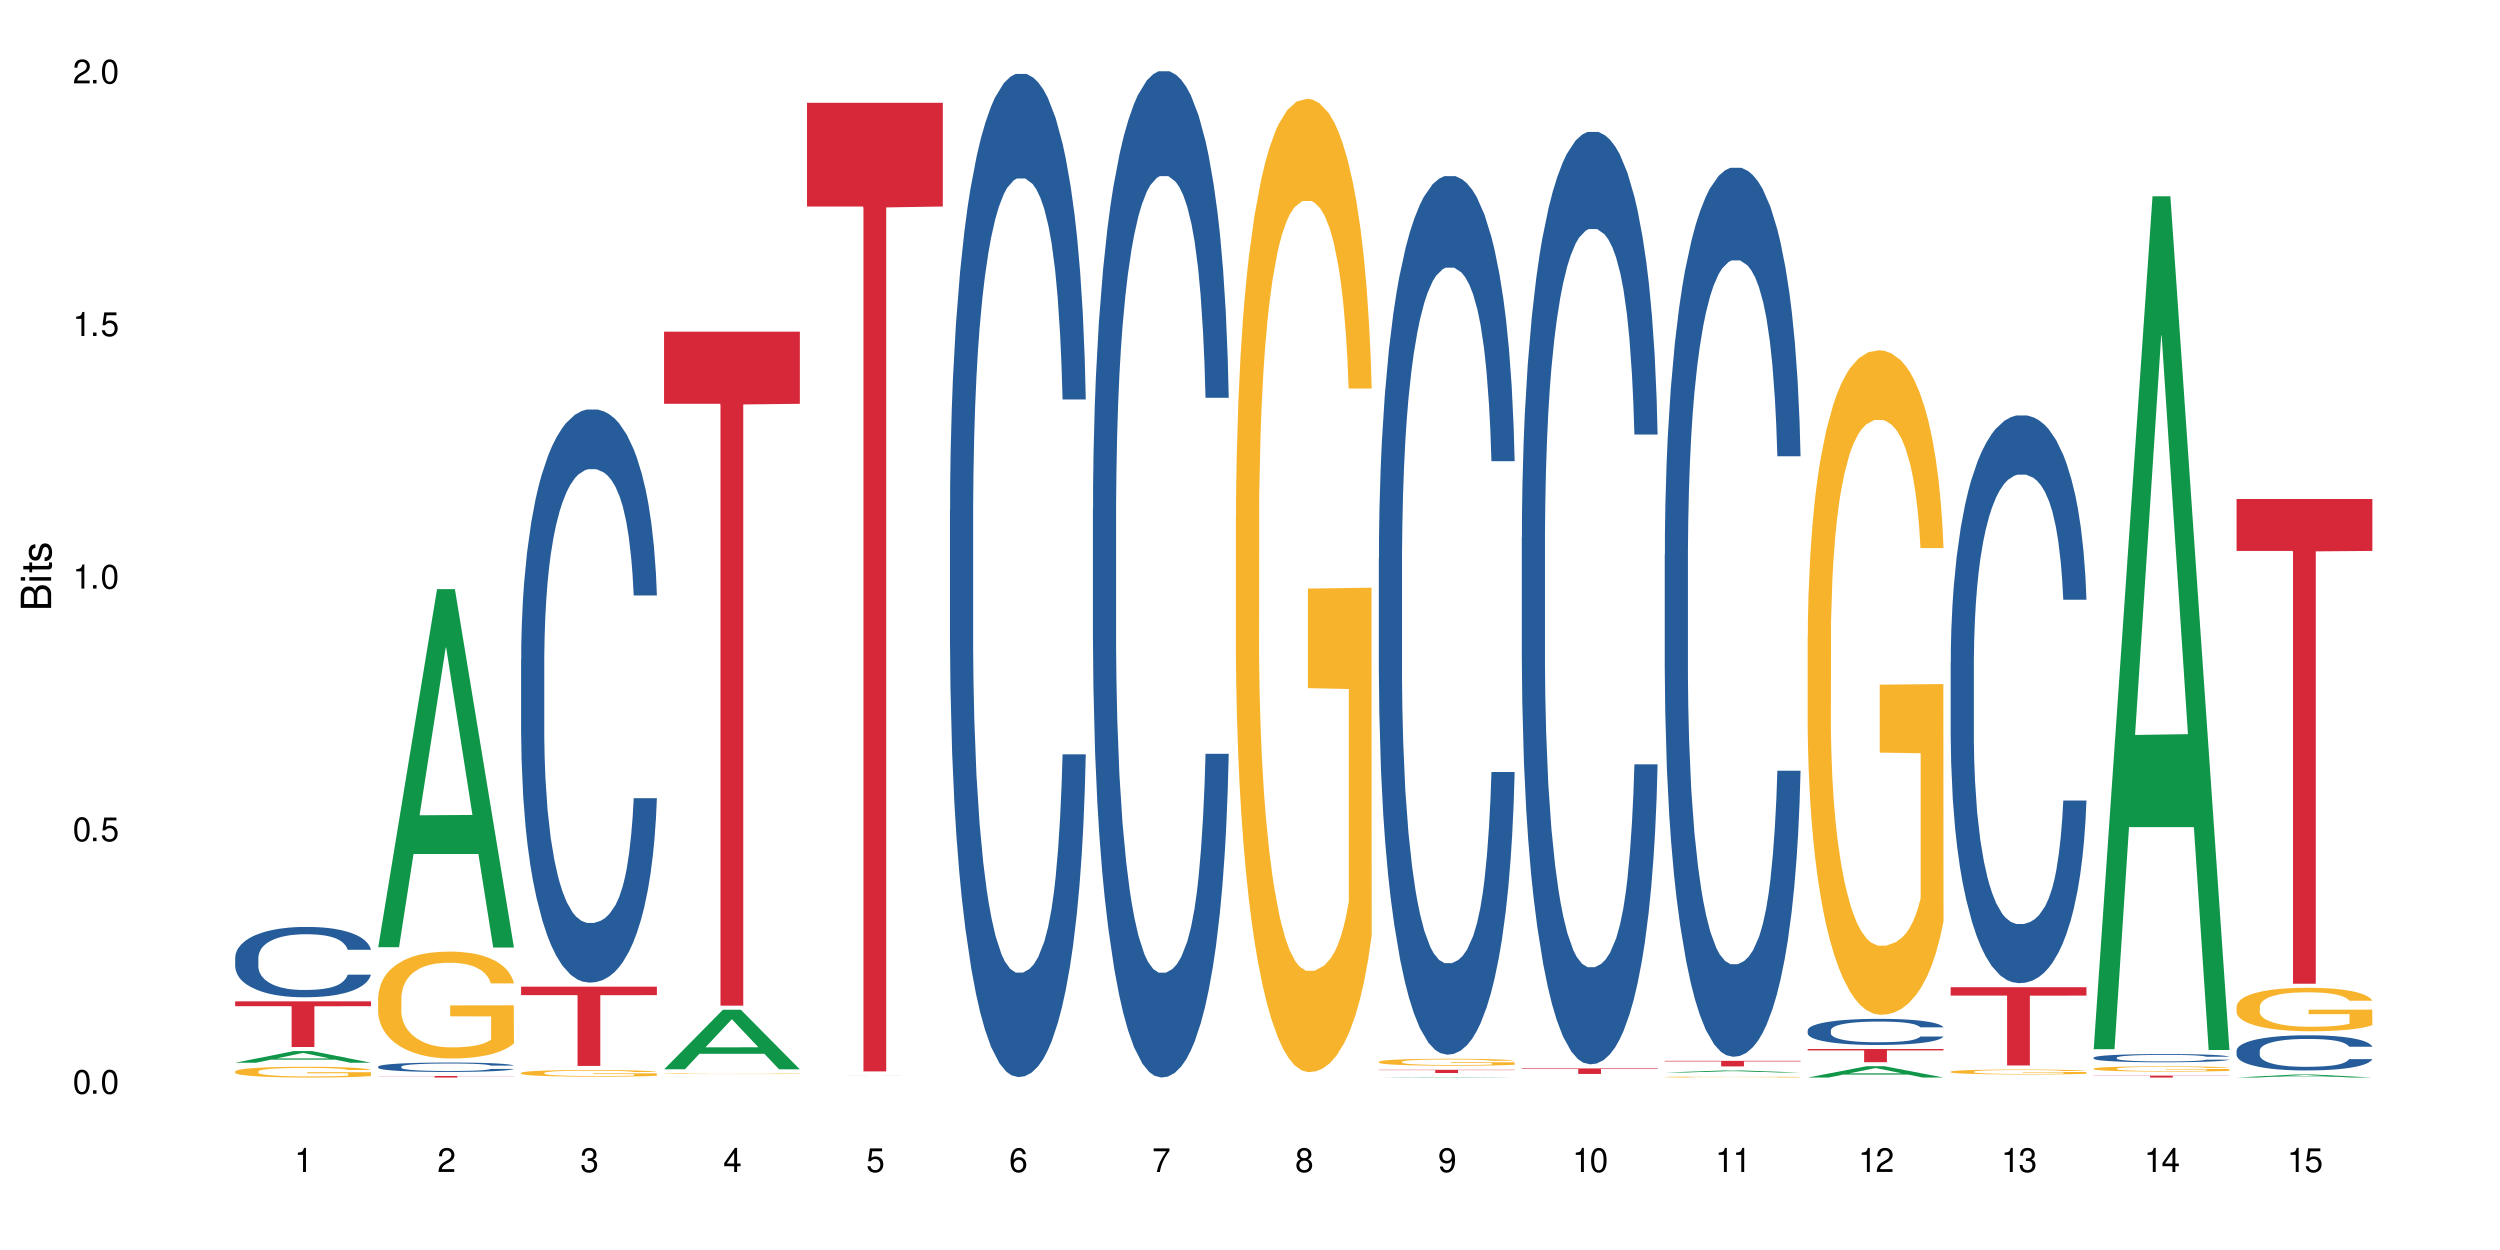 <?xml version="1.0" encoding="UTF-8"?>
<svg xmlns="http://www.w3.org/2000/svg" xmlns:xlink="http://www.w3.org/1999/xlink" width="720" height="360" viewBox="0 0 720 360">
<defs>
<g>
<g id="glyph-0-0">
</g>
<g id="glyph-0-1">
<path d="M 2.641 -6.938 C 2 -6.938 1.422 -6.656 1.078 -6.172 C 0.641 -5.562 0.406 -4.641 0.406 -3.359 C 0.406 -1.016 1.188 0.219 2.641 0.219 C 4.078 0.219 4.859 -1.016 4.859 -3.297 C 4.859 -4.641 4.656 -5.547 4.203 -6.172 C 3.844 -6.656 3.281 -6.938 2.641 -6.938 Z M 2.641 -6.188 C 3.547 -6.188 4 -5.25 4 -3.375 C 4 -1.406 3.562 -0.484 2.625 -0.484 C 1.734 -0.484 1.281 -1.438 1.281 -3.344 C 1.281 -5.25 1.734 -6.188 2.641 -6.188 Z M 2.641 -6.188 "/>
</g>
<g id="glyph-0-2">
<path d="M 1.828 -1 L 0.828 -1 L 0.828 0 L 1.828 0 Z M 1.828 -1 "/>
</g>
<g id="glyph-0-3">
<path d="M 4.562 -6.797 L 1.062 -6.797 L 0.547 -3.094 L 1.328 -3.094 C 1.719 -3.562 2.047 -3.734 2.578 -3.734 C 3.484 -3.734 4.062 -3.109 4.062 -2.094 C 4.062 -1.125 3.484 -0.531 2.578 -0.531 C 1.828 -0.531 1.375 -0.906 1.188 -1.672 L 0.328 -1.672 C 0.453 -1.109 0.547 -0.844 0.75 -0.594 C 1.125 -0.078 1.828 0.219 2.594 0.219 C 3.969 0.219 4.922 -0.781 4.922 -2.219 C 4.922 -3.562 4.031 -4.484 2.719 -4.484 C 2.25 -4.484 1.859 -4.359 1.469 -4.062 L 1.734 -5.969 L 4.562 -5.969 Z M 4.562 -6.797 "/>
</g>
<g id="glyph-0-4">
<path d="M 2.484 -4.938 L 2.484 0 L 3.328 0 L 3.328 -6.938 L 2.766 -6.938 C 2.469 -5.875 2.281 -5.734 0.984 -5.562 L 0.984 -4.938 Z M 2.484 -4.938 "/>
</g>
<g id="glyph-0-5">
<path d="M 4.859 -0.828 L 1.281 -0.828 C 1.359 -1.406 1.672 -1.781 2.5 -2.281 L 3.469 -2.828 C 4.406 -3.344 4.906 -4.062 4.906 -4.906 C 4.906 -5.484 4.672 -6.031 4.266 -6.406 C 3.859 -6.766 3.375 -6.938 2.719 -6.938 C 1.859 -6.938 1.219 -6.625 0.844 -6.031 C 0.609 -5.672 0.5 -5.234 0.484 -4.531 L 1.328 -4.531 C 1.359 -5.016 1.406 -5.281 1.531 -5.516 C 1.75 -5.938 2.188 -6.203 2.703 -6.203 C 3.469 -6.203 4.031 -5.641 4.031 -4.891 C 4.031 -4.344 3.719 -3.859 3.125 -3.516 L 2.234 -3 C 0.812 -2.172 0.406 -1.531 0.328 -0.016 L 4.859 -0.016 Z M 4.859 -0.828 "/>
</g>
<g id="glyph-0-6">
<path d="M 2.125 -3.188 L 2.578 -3.188 C 3.5 -3.188 3.984 -2.766 3.984 -1.922 C 3.984 -1.062 3.469 -0.531 2.594 -0.531 C 1.656 -0.531 1.203 -1 1.156 -2.016 L 0.312 -2.016 C 0.344 -1.453 0.438 -1.094 0.609 -0.781 C 0.953 -0.109 1.625 0.219 2.547 0.219 C 3.953 0.219 4.859 -0.625 4.859 -1.938 C 4.859 -2.828 4.516 -3.297 3.703 -3.594 C 4.344 -3.844 4.656 -4.328 4.656 -5.031 C 4.656 -6.219 3.875 -6.938 2.578 -6.938 C 1.203 -6.938 0.484 -6.172 0.453 -4.703 L 1.297 -4.703 C 1.312 -5.125 1.344 -5.359 1.453 -5.578 C 1.641 -5.969 2.062 -6.203 2.594 -6.203 C 3.344 -6.203 3.797 -5.75 3.797 -5 C 3.797 -4.516 3.609 -4.219 3.25 -4.047 C 3.016 -3.953 2.703 -3.922 2.125 -3.906 Z M 2.125 -3.188 "/>
</g>
<g id="glyph-0-7">
<path d="M 3.141 -1.672 L 3.141 0 L 3.984 0 L 3.984 -1.672 L 4.984 -1.672 L 4.984 -2.438 L 3.984 -2.438 L 3.984 -6.938 L 3.359 -6.938 L 0.266 -2.578 L 0.266 -1.672 Z M 3.141 -2.438 L 1 -2.438 L 3.141 -5.5 Z M 3.141 -2.438 "/>
</g>
<g id="glyph-0-8">
<path d="M 4.781 -5.125 C 4.609 -6.266 3.891 -6.938 2.844 -6.938 C 2.094 -6.938 1.422 -6.578 1.031 -5.953 C 0.594 -5.266 0.406 -4.422 0.406 -3.172 C 0.406 -2 0.578 -1.25 0.984 -0.641 C 1.359 -0.078 1.953 0.219 2.703 0.219 C 3.984 0.219 4.922 -0.75 4.922 -2.094 C 4.922 -3.375 4.062 -4.281 2.844 -4.281 C 2.172 -4.281 1.641 -4.031 1.281 -3.516 C 1.281 -5.234 1.828 -6.188 2.797 -6.188 C 3.391 -6.188 3.797 -5.797 3.938 -5.125 Z M 2.734 -3.531 C 3.547 -3.531 4.062 -2.953 4.062 -2.031 C 4.062 -1.156 3.484 -0.531 2.703 -0.531 C 1.922 -0.531 1.328 -1.188 1.328 -2.078 C 1.328 -2.938 1.906 -3.531 2.734 -3.531 Z M 2.734 -3.531 "/>
</g>
<g id="glyph-0-9">
<path d="M 4.984 -6.797 L 0.438 -6.797 L 0.438 -5.969 L 4.109 -5.969 C 2.5 -3.656 1.828 -2.234 1.328 0 L 2.219 0 C 2.594 -2.172 3.453 -4.047 4.984 -6.094 Z M 4.984 -6.797 "/>
</g>
<g id="glyph-0-10">
<path d="M 3.75 -3.656 C 4.469 -4.094 4.688 -4.438 4.688 -5.078 C 4.688 -6.172 3.844 -6.938 2.641 -6.938 C 1.438 -6.938 0.594 -6.172 0.594 -5.094 C 0.594 -4.438 0.812 -4.094 1.516 -3.656 C 0.734 -3.266 0.359 -2.703 0.359 -1.922 C 0.359 -0.656 1.281 0.219 2.641 0.219 C 3.984 0.219 4.922 -0.656 4.922 -1.922 C 4.922 -2.703 4.531 -3.266 3.75 -3.656 Z M 2.641 -6.188 C 3.359 -6.188 3.812 -5.75 3.812 -5.062 C 3.812 -4.406 3.344 -3.984 2.641 -3.984 C 1.922 -3.984 1.453 -4.406 1.453 -5.078 C 1.453 -5.75 1.922 -6.188 2.641 -6.188 Z M 2.641 -3.266 C 3.484 -3.266 4.062 -2.719 4.062 -1.906 C 4.062 -1.078 3.484 -0.531 2.625 -0.531 C 1.797 -0.531 1.219 -1.094 1.219 -1.906 C 1.219 -2.719 1.781 -3.266 2.641 -3.266 Z M 2.641 -3.266 "/>
</g>
<g id="glyph-0-11">
<path d="M 0.516 -1.578 C 0.672 -0.453 1.406 0.219 2.438 0.219 C 3.188 0.219 3.859 -0.141 4.266 -0.766 C 4.688 -1.453 4.891 -2.297 4.891 -3.547 C 4.891 -4.719 4.703 -5.453 4.312 -6.078 C 3.938 -6.641 3.344 -6.938 2.594 -6.938 C 1.297 -6.938 0.359 -5.969 0.359 -4.625 C 0.359 -3.344 1.234 -2.453 2.453 -2.453 C 3.094 -2.453 3.578 -2.672 4.016 -3.203 C 4 -1.484 3.469 -0.531 2.5 -0.531 C 1.906 -0.531 1.484 -0.906 1.359 -1.578 Z M 2.578 -6.203 C 3.375 -6.203 3.969 -5.531 3.969 -4.641 C 3.969 -3.797 3.391 -3.188 2.547 -3.188 C 1.734 -3.188 1.234 -3.766 1.234 -4.688 C 1.234 -5.562 1.797 -6.203 2.578 -6.203 Z M 2.578 -6.203 "/>
</g>
<g id="glyph-1-0">
</g>
<g id="glyph-1-1">
<path d="M 0 -0.953 L 0 -4.891 C 0 -5.719 -0.234 -6.344 -0.734 -6.797 C -1.188 -7.234 -1.812 -7.469 -2.5 -7.469 C -3.547 -7.469 -4.188 -7 -4.625 -5.875 C -4.984 -6.688 -5.625 -7.094 -6.531 -7.094 C -7.172 -7.094 -7.734 -6.859 -8.141 -6.391 C -8.562 -5.922 -8.75 -5.344 -8.75 -4.5 L -8.75 -0.953 Z M -4.984 -2.062 L -7.766 -2.062 L -7.766 -4.219 C -7.766 -4.844 -7.688 -5.203 -7.453 -5.5 C -7.219 -5.812 -6.859 -5.969 -6.375 -5.969 C -5.891 -5.969 -5.531 -5.812 -5.297 -5.5 C -5.062 -5.203 -4.984 -4.844 -4.984 -4.219 Z M -0.984 -2.062 L -4 -2.062 L -4 -4.781 C -4 -5.766 -3.438 -6.359 -2.484 -6.359 C -1.547 -6.359 -0.984 -5.766 -0.984 -4.781 Z M -0.984 -2.062 "/>
</g>
<g id="glyph-1-2">
<path d="M -6.281 -1.797 L -6.281 -0.797 L 0 -0.797 L 0 -1.797 Z M -8.75 -1.797 L -8.75 -0.797 L -7.484 -0.797 L -7.484 -1.797 Z M -8.75 -1.797 "/>
</g>
<g id="glyph-1-3">
<path d="M -6.281 -3.047 L -6.281 -2.016 L -8.016 -2.016 L -8.016 -1.016 L -6.281 -1.016 L -6.281 -0.172 L -5.469 -0.172 L -5.469 -1.016 L -0.719 -1.016 C -0.078 -1.016 0.281 -1.453 0.281 -2.234 C 0.281 -2.5 0.25 -2.719 0.188 -3.047 L -0.641 -3.047 C -0.609 -2.906 -0.594 -2.766 -0.594 -2.562 C -0.594 -2.141 -0.719 -2.016 -1.156 -2.016 L -5.469 -2.016 L -5.469 -3.047 Z M -6.281 -3.047 "/>
</g>
<g id="glyph-1-4">
<path d="M -4.531 -5.25 C -5.766 -5.25 -6.469 -4.422 -6.469 -2.969 C -6.469 -1.516 -5.719 -0.562 -4.547 -0.562 C -3.562 -0.562 -3.094 -1.062 -2.734 -2.562 L -2.516 -3.484 C -2.344 -4.188 -2.094 -4.469 -1.641 -4.469 C -1.047 -4.469 -0.641 -3.875 -0.641 -3 C -0.641 -2.453 -0.797 -2 -1.062 -1.75 C -1.25 -1.594 -1.422 -1.531 -1.875 -1.469 L -1.875 -0.406 C -0.422 -0.453 0.281 -1.266 0.281 -2.922 C 0.281 -4.5 -0.5 -5.516 -1.719 -5.516 C -2.656 -5.516 -3.172 -4.984 -3.469 -3.734 L -3.703 -2.766 C -3.891 -1.953 -4.156 -1.609 -4.594 -1.609 C -5.188 -1.609 -5.547 -2.125 -5.547 -2.938 C -5.547 -3.75 -5.203 -4.172 -4.531 -4.203 Z M -4.531 -5.25 "/>
</g>
</g>
</defs>
<rect x="-72" y="-36" width="864" height="432" fill="rgb(100%, 100%, 100%)" fill-opacity="1"/>
<path fill-rule="nonzero" fill="rgb(6.275%, 58.824%, 28.235%)" fill-opacity="1" d="M 67.73 306.062 L 67.773 306.059 L 84.695 302.699 L 89.836 302.699 L 106.844 306.066 L 100.867 306.066 L 96.605 305.188 L 77.926 305.188 L 73.75 306.062 L 67.73 306.062 L 79.723 304.824 L 94.895 304.82 L 87.328 303.25 L 87.246 303.246 L 87.16 303.254 L 79.684 304.82 L 79.723 304.824 Z M 67.73 306.062 "/>
<path fill-rule="nonzero" fill="rgb(14.51%, 36.078%, 60%)" fill-opacity="1" d="M 67.73 275.777 L 67.777 275.758 L 67.777 275.316 L 67.922 274.613 L 68.254 273.723 L 68.59 273.113 L 69.449 272.02 L 70.641 270.965 L 71.879 270.152 L 72.785 269.672 L 73.598 269.301 L 75.457 268.613 L 76.652 268.262 L 77.938 267.949 L 79.512 267.633 L 80.656 267.449 L 83.234 267.152 L 85.141 267.023 L 86.621 266.969 L 89.816 266.969 L 91.723 267.043 L 93.105 267.133 L 94.633 267.281 L 95.922 267.449 L 98.164 267.855 L 100.168 268.375 L 101.074 268.672 L 102.504 269.246 L 103.602 269.801 L 104.363 270.281 L 105.223 270.965 L 105.984 271.797 L 106.559 272.742 L 106.844 273.539 L 100.168 273.539 L 99.832 272.797 L 99.449 272.223 L 98.734 271.465 L 98.02 270.93 L 97.02 270.391 L 96.113 270.039 L 94.871 269.688 L 93.773 269.465 L 92.629 269.301 L 91.531 269.188 L 89.434 269.078 L 87 269.078 L 86.094 269.113 L 84.234 269.262 L 83.234 269.391 L 81.801 269.652 L 80.801 269.891 L 79.609 270.262 L 78.797 270.578 L 77.797 271.059 L 77.078 271.484 L 76.27 272.094 L 75.793 272.559 L 75.363 273.074 L 74.98 273.688 L 74.695 274.336 L 74.504 275.02 L 74.41 275.688 L 74.41 278.555 L 74.504 279.223 L 74.742 280 L 75.363 281.129 L 76.27 282.109 L 77.32 282.887 L 78.32 283.441 L 78.891 283.699 L 79.656 283.996 L 80.848 284.367 L 82.566 284.738 L 83.566 284.883 L 85.094 285.031 L 86.668 285.105 L 88.766 285.105 L 90.625 285.031 L 91.867 284.941 L 93.156 284.793 L 94.918 284.477 L 96.016 284.18 L 96.969 283.828 L 97.688 283.477 L 98.164 283.184 L 98.879 282.609 L 99.449 281.98 L 99.879 281.332 L 100.168 280.703 L 106.844 280.703 L 106.559 281.441 L 106.129 282.164 L 105.699 282.699 L 105.031 283.348 L 104.27 283.922 L 103.172 284.57 L 102.266 284.996 L 101.074 285.457 L 99.977 285.809 L 98.781 286.125 L 97.02 286.496 L 95.875 286.68 L 94.633 286.848 L 93.156 286.996 L 91.293 287.125 L 89.289 287.199 L 87.43 287.215 L 85.426 287.18 L 83.949 287.105 L 81.992 286.938 L 79.559 286.605 L 77.797 286.254 L 76.414 285.902 L 75.219 285.531 L 73.883 285.031 L 72.168 284.219 L 71.117 283.59 L 70.402 283.07 L 69.59 282.348 L 69.02 281.699 L 68.352 280.664 L 67.875 279.352 L 67.73 278.332 Z M 67.73 275.777 "/>
<path fill-rule="nonzero" fill="rgb(96.863%, 70.196%, 16.863%)" fill-opacity="1" d="M 67.73 308.559 L 67.777 308.555 L 67.777 308.5 L 67.969 308.371 L 68.445 308.195 L 69.066 308.051 L 69.734 307.938 L 70.164 307.879 L 70.879 307.793 L 71.5 307.73 L 73.074 307.602 L 75.078 307.484 L 76.172 307.434 L 77.414 307.383 L 79.18 307.332 L 79.988 307.312 L 82.469 307.266 L 85.285 307.238 L 88.383 307.23 L 89.816 307.23 L 91.77 307.242 L 94.441 307.273 L 95.969 307.301 L 97.16 307.332 L 98.402 307.367 L 99.926 307.426 L 101.359 307.492 L 102.504 307.559 L 103.648 307.645 L 104.602 307.734 L 105.414 307.836 L 106.129 307.953 L 106.559 308.055 L 106.844 308.152 L 100.215 308.152 L 99.832 308.055 L 99.402 307.977 L 98.688 307.883 L 97.973 307.816 L 97.258 307.762 L 95.922 307.688 L 94.777 307.645 L 93.344 307.602 L 91.961 307.578 L 90.387 307.559 L 89.434 307.555 L 86.906 307.555 L 84.617 307.574 L 83.281 307.598 L 82.328 307.621 L 80.992 307.664 L 80.18 307.695 L 79.703 307.719 L 78.273 307.809 L 77.32 307.887 L 76.793 307.941 L 76.125 308.023 L 75.648 308.102 L 75.125 308.215 L 74.84 308.301 L 74.457 308.492 L 74.41 309.004 L 74.551 309.109 L 74.84 309.227 L 75.219 309.328 L 75.793 309.438 L 76.363 309.52 L 77.367 309.629 L 78.227 309.703 L 78.891 309.75 L 80.18 309.828 L 80.703 309.852 L 81.945 309.906 L 83.234 309.945 L 84.809 309.977 L 86 309.996 L 87.906 310.008 L 90.34 310.008 L 93.203 309.992 L 95.016 309.969 L 96.254 309.945 L 97.066 309.926 L 98.066 309.895 L 98.781 309.867 L 99.449 309.836 L 100.262 309.789 L 100.262 309.109 L 88.48 309.109 L 88.48 308.789 L 106.797 308.789 L 106.844 309.895 L 105.844 309.973 L 104.602 310.047 L 103.41 310.102 L 102.168 310.152 L 100.406 310.203 L 98.973 310.238 L 96.781 310.277 L 94.777 310.305 L 92.676 310.32 L 90.816 310.328 L 88.621 310.332 L 86.668 310.328 L 84.57 310.309 L 82.898 310.285 L 81.371 310.258 L 79.848 310.223 L 77.938 310.164 L 76.699 310.113 L 75.41 310.055 L 74.121 309.984 L 72.977 309.906 L 72.215 309.848 L 71.453 309.781 L 70.641 309.695 L 69.879 309.598 L 69.305 309.512 L 68.781 309.41 L 68.398 309.316 L 68.016 309.191 L 67.828 309.09 L 67.73 309 Z M 67.73 308.559 "/>
<path fill-rule="nonzero" fill="rgb(83.922%, 15.686%, 22.353%)" fill-opacity="1" d="M 67.73 288.379 L 106.844 288.379 L 106.844 289.789 L 90.543 289.801 L 90.543 301.535 L 83.984 301.535 L 83.984 289.812 L 83.891 289.789 L 67.73 289.789 Z M 67.73 288.379 "/>
<path fill-rule="nonzero" fill="rgb(6.275%, 58.824%, 28.235%)" fill-opacity="1" d="M 108.902 272.797 L 108.945 272.699 L 125.867 169.664 L 131.008 169.664 L 148.016 272.891 L 142.039 272.891 L 137.777 245.945 L 119.098 245.945 L 114.922 272.797 L 108.902 272.797 L 120.895 234.801 L 136.062 234.703 L 128.5 186.527 L 128.418 186.434 L 128.332 186.723 L 120.855 234.703 L 120.895 234.801 Z M 108.902 272.797 "/>
<path fill-rule="nonzero" fill="rgb(14.51%, 36.078%, 60%)" fill-opacity="1" d="M 108.902 307.191 L 108.949 307.188 L 108.949 307.129 L 109.094 307.035 L 109.426 306.914 L 109.762 306.836 L 110.621 306.688 L 111.812 306.547 L 113.051 306.438 L 113.957 306.375 L 114.77 306.324 L 116.629 306.23 L 117.82 306.184 L 119.109 306.145 L 120.684 306.102 L 121.828 306.074 L 124.406 306.035 L 126.312 306.02 L 127.793 306.012 L 130.988 306.012 L 132.895 306.02 L 134.277 306.035 L 135.805 306.055 L 137.094 306.074 L 139.336 306.129 L 141.336 306.199 L 142.242 306.238 L 143.676 306.316 L 144.773 306.391 L 145.535 306.453 L 146.395 306.547 L 147.156 306.66 L 147.73 306.785 L 148.016 306.891 L 141.336 306.891 L 141.004 306.793 L 140.621 306.715 L 139.906 306.613 L 139.191 306.543 L 138.191 306.469 L 137.285 306.422 L 136.043 306.375 L 134.945 306.348 L 133.801 306.324 L 132.703 306.309 L 130.605 306.293 L 128.172 306.293 L 127.266 306.301 L 125.406 306.32 L 124.406 306.336 L 122.973 306.371 L 121.973 306.402 L 120.781 306.453 L 119.969 306.496 L 118.969 306.559 L 118.25 306.617 L 117.441 306.699 L 116.965 306.762 L 116.535 306.828 L 116.152 306.91 L 115.867 306.996 L 115.676 307.09 L 115.582 307.18 L 115.582 307.562 L 115.676 307.652 L 115.914 307.758 L 116.535 307.906 L 117.441 308.039 L 118.488 308.145 L 119.492 308.219 L 120.062 308.25 L 120.828 308.293 L 122.02 308.34 L 123.738 308.391 L 124.738 308.41 L 126.266 308.43 L 127.84 308.441 L 129.938 308.441 L 131.797 308.43 L 133.039 308.418 L 134.324 308.398 L 136.09 308.355 L 137.188 308.316 L 138.141 308.27 L 138.859 308.223 L 139.336 308.184 L 140.051 308.105 L 140.621 308.02 L 141.051 307.934 L 141.336 307.852 L 148.016 307.852 L 147.73 307.949 L 147.301 308.047 L 146.871 308.117 L 146.203 308.203 L 145.441 308.281 L 144.344 308.367 L 143.438 308.426 L 142.242 308.488 L 141.148 308.535 L 139.953 308.578 L 138.191 308.625 L 137.043 308.652 L 135.805 308.672 L 134.324 308.691 L 132.465 308.711 L 130.461 308.719 L 128.602 308.723 L 126.598 308.719 L 125.121 308.707 L 123.164 308.688 L 120.73 308.641 L 118.969 308.594 L 117.582 308.547 L 116.391 308.496 L 115.055 308.43 L 113.34 308.32 L 112.289 308.238 L 111.574 308.168 L 110.762 308.07 L 110.191 307.984 L 109.523 307.844 L 109.047 307.668 L 108.902 307.531 Z M 108.902 307.191 "/>
<path fill-rule="nonzero" fill="rgb(96.863%, 70.196%, 16.863%)" fill-opacity="1" d="M 108.902 287.246 L 108.949 287.215 L 108.949 286.652 L 109.141 285.387 L 109.617 283.645 L 110.238 282.211 L 110.906 281.086 L 111.336 280.496 L 112.051 279.652 L 112.672 279.031 L 114.246 277.77 L 116.25 276.586 L 117.344 276.082 L 118.586 275.602 L 120.352 275.066 L 121.16 274.871 L 123.641 274.422 L 126.457 274.141 L 129.555 274.055 L 130.988 274.082 L 132.941 274.195 L 135.613 274.504 L 137.141 274.785 L 138.332 275.066 L 139.574 275.434 L 141.098 275.996 L 142.531 276.672 L 143.676 277.348 L 144.82 278.191 L 145.773 279.09 L 146.586 280.074 L 147.301 281.254 L 147.73 282.238 L 148.016 283.223 L 141.387 283.223 L 141.004 282.238 L 140.574 281.48 L 139.859 280.551 L 139.145 279.875 L 138.43 279.344 L 137.094 278.613 L 135.949 278.16 L 134.516 277.77 L 133.133 277.516 L 131.559 277.348 L 130.605 277.289 L 128.078 277.289 L 125.789 277.488 L 124.453 277.711 L 123.5 277.938 L 122.164 278.359 L 121.352 278.695 L 120.875 278.922 L 119.445 279.793 L 118.488 280.578 L 117.965 281.113 L 117.297 281.957 L 116.82 282.719 L 116.297 283.84 L 116.008 284.684 L 115.629 286.598 L 115.582 291.66 L 115.723 292.727 L 116.008 293.879 L 116.391 294.895 L 116.965 295.961 L 117.535 296.777 L 118.539 297.875 L 119.395 298.605 L 120.062 299.082 L 121.352 299.844 L 121.875 300.094 L 123.117 300.602 L 124.406 300.996 L 125.98 301.332 L 127.172 301.5 L 129.078 301.641 L 131.512 301.641 L 134.375 301.473 L 136.188 301.25 L 137.426 301.023 L 138.238 300.828 L 139.238 300.516 L 139.953 300.234 L 140.621 299.926 L 141.434 299.449 L 141.434 292.727 L 129.652 292.699 L 129.652 289.551 L 147.969 289.523 L 148.016 300.516 L 147.016 301.277 L 145.773 302.008 L 144.582 302.57 L 143.34 303.047 L 141.578 303.582 L 140.145 303.918 L 137.949 304.312 L 135.949 304.566 L 133.848 304.734 L 131.988 304.82 L 129.793 304.848 L 127.84 304.793 L 125.742 304.621 L 124.07 304.398 L 122.543 304.117 L 121.02 303.75 L 119.109 303.16 L 117.871 302.684 L 116.582 302.09 L 115.293 301.391 L 114.148 300.629 L 113.387 300.039 L 112.625 299.363 L 111.812 298.52 L 111.051 297.562 L 110.477 296.691 L 109.953 295.707 L 109.57 294.781 L 109.188 293.516 L 108.996 292.504 L 108.902 291.633 Z M 108.902 287.246 "/>
<path fill-rule="nonzero" fill="rgb(83.922%, 15.686%, 22.353%)" fill-opacity="1" d="M 108.902 309.887 L 148.016 309.887 L 148.016 309.934 L 131.715 309.934 L 131.715 310.332 L 125.156 310.332 L 125.156 309.934 L 108.902 309.934 Z M 108.902 309.887 "/>
<path fill-rule="nonzero" fill="rgb(14.51%, 36.078%, 60%)" fill-opacity="1" d="M 150.074 189.754 L 150.121 189.602 L 150.121 185.98 L 150.266 180.25 L 150.598 173.008 L 150.934 168.027 L 151.793 159.125 L 152.984 150.527 L 154.223 143.887 L 155.129 139.965 L 155.941 136.945 L 157.801 131.363 L 158.992 128.496 L 160.281 125.934 L 161.855 123.367 L 163 121.859 L 165.578 119.445 L 167.484 118.391 L 168.965 117.938 L 172.16 117.938 L 174.066 118.539 L 175.449 119.293 L 176.977 120.5 L 178.266 121.859 L 180.508 125.18 L 182.508 129.402 L 183.414 131.816 L 184.848 136.496 L 185.945 141.02 L 186.707 144.945 L 187.566 150.527 L 188.328 157.316 L 188.902 165.012 L 189.188 171.496 L 182.508 171.496 L 182.176 165.461 L 181.793 160.785 L 181.078 154.598 L 180.363 150.223 L 179.359 145.848 L 178.453 142.98 L 177.215 140.117 L 176.117 138.305 L 174.973 136.945 L 173.875 136.043 L 171.777 135.137 L 169.344 135.137 L 168.438 135.438 L 166.578 136.645 L 165.578 137.703 L 164.145 139.812 L 163.145 141.773 L 161.953 144.793 L 161.141 147.359 L 160.137 151.281 L 159.422 154.75 L 158.613 159.73 L 158.137 163.5 L 157.707 167.727 L 157.324 172.703 L 157.039 177.984 L 156.848 183.566 L 156.754 189 L 156.754 212.387 L 156.848 217.816 L 157.086 224.152 L 157.707 233.355 L 158.613 241.352 L 159.66 247.691 L 160.664 252.215 L 161.234 254.328 L 162 256.742 L 163.191 259.762 L 164.91 262.777 L 165.91 263.984 L 167.438 265.191 L 169.012 265.797 L 171.109 265.797 L 172.969 265.191 L 174.211 264.438 L 175.496 263.23 L 177.262 260.664 L 178.359 258.25 L 179.312 255.383 L 180.027 252.52 L 180.508 250.105 L 181.223 245.426 L 181.793 240.297 L 182.223 235.016 L 182.508 229.887 L 189.188 229.887 L 188.902 235.922 L 188.473 241.805 L 188.043 246.18 L 187.375 251.461 L 186.613 256.141 L 185.516 261.418 L 184.609 264.891 L 183.414 268.66 L 182.32 271.527 L 181.125 274.094 L 179.359 277.109 L 178.215 278.621 L 176.977 279.977 L 175.496 281.184 L 173.637 282.242 L 171.633 282.844 L 169.773 282.996 L 167.77 282.691 L 166.293 282.09 L 164.336 280.73 L 161.902 278.016 L 160.137 275.148 L 158.754 272.281 L 157.562 269.266 L 156.227 265.191 L 154.512 258.555 L 153.461 253.422 L 152.746 249.199 L 151.934 243.316 L 151.363 238.035 L 150.695 229.586 L 150.219 218.871 L 150.074 210.574 Z M 150.074 189.754 "/>
<path fill-rule="nonzero" fill="rgb(96.863%, 70.196%, 16.863%)" fill-opacity="1" d="M 150.074 308.984 L 150.121 308.984 L 150.121 308.949 L 150.312 308.871 L 150.789 308.762 L 151.41 308.672 L 152.078 308.602 L 152.508 308.562 L 153.223 308.512 L 153.844 308.473 L 155.418 308.395 L 157.418 308.32 L 158.516 308.289 L 159.758 308.258 L 161.523 308.223 L 162.332 308.211 L 164.812 308.184 L 167.629 308.164 L 170.727 308.16 L 172.16 308.164 L 174.113 308.168 L 176.785 308.188 L 178.312 308.207 L 179.504 308.223 L 180.746 308.246 L 182.27 308.281 L 183.703 308.324 L 184.848 308.367 L 185.992 308.418 L 186.945 308.477 L 187.758 308.539 L 188.473 308.609 L 188.902 308.672 L 189.188 308.734 L 182.559 308.734 L 182.176 308.672 L 181.746 308.625 L 181.031 308.566 L 180.316 308.523 L 179.602 308.492 L 178.266 308.445 L 177.121 308.418 L 175.688 308.395 L 174.305 308.379 L 172.73 308.367 L 171.777 308.363 L 169.25 308.363 L 166.961 308.375 L 165.625 308.391 L 164.672 308.402 L 163.336 308.43 L 162.523 308.449 L 162.047 308.465 L 160.617 308.52 L 159.66 308.57 L 159.137 308.602 L 158.469 308.656 L 157.992 308.703 L 157.469 308.773 L 157.18 308.824 L 156.801 308.945 L 156.754 309.262 L 156.895 309.328 L 157.18 309.402 L 157.562 309.465 L 158.137 309.531 L 158.707 309.582 L 159.711 309.652 L 160.566 309.699 L 161.234 309.727 L 162.523 309.773 L 163.047 309.789 L 164.289 309.824 L 165.578 309.848 L 167.148 309.867 L 168.344 309.879 L 170.25 309.887 L 172.684 309.887 L 175.547 309.879 L 177.359 309.863 L 178.598 309.848 L 179.41 309.836 L 180.41 309.816 L 181.125 309.801 L 181.793 309.781 L 182.605 309.75 L 182.605 309.328 L 170.824 309.328 L 170.824 309.129 L 189.141 309.129 L 189.188 309.816 L 188.188 309.863 L 186.945 309.91 L 185.754 309.945 L 184.512 309.977 L 182.746 310.008 L 181.316 310.031 L 179.121 310.055 L 177.121 310.07 L 175.02 310.082 L 173.16 310.086 L 170.965 310.09 L 169.012 310.086 L 166.91 310.074 L 165.242 310.059 L 163.715 310.043 L 162.191 310.02 L 160.281 309.984 L 159.043 309.953 L 157.754 309.914 L 156.465 309.871 L 155.32 309.824 L 154.559 309.789 L 153.793 309.746 L 152.984 309.691 L 152.219 309.633 L 151.648 309.578 L 151.125 309.516 L 150.742 309.457 L 150.359 309.379 L 150.168 309.316 L 150.074 309.262 Z M 150.074 308.984 "/>
<path fill-rule="nonzero" fill="rgb(83.922%, 15.686%, 22.353%)" fill-opacity="1" d="M 150.074 284.16 L 189.188 284.16 L 189.188 286.602 L 172.887 286.625 L 172.887 306.996 L 166.328 306.996 L 166.328 286.645 L 166.234 286.602 L 150.074 286.602 Z M 150.074 284.16 "/>
<path fill-rule="nonzero" fill="rgb(6.275%, 58.824%, 28.235%)" fill-opacity="1" d="M 191.246 307.957 L 191.289 307.941 L 208.211 290.797 L 213.352 290.797 L 230.359 307.973 L 224.383 307.973 L 220.121 303.488 L 201.441 303.488 L 197.262 307.957 L 191.246 307.957 L 203.238 301.633 L 218.406 301.617 L 210.844 293.602 L 210.762 293.586 L 210.676 293.637 L 203.195 301.617 L 203.238 301.633 Z M 191.246 307.957 "/>
<path fill-rule="nonzero" fill="rgb(96.863%, 70.196%, 16.863%)" fill-opacity="1" d="M 191.246 309.219 L 191.293 309.219 L 191.484 309.207 L 191.961 309.199 L 192.582 309.188 L 193.25 309.18 L 193.68 309.176 L 194.395 309.172 L 195.016 309.168 L 196.59 309.16 L 198.59 309.152 L 199.688 309.148 L 200.93 309.145 L 202.695 309.141 L 203.504 309.141 L 205.984 309.137 L 215.285 309.137 L 217.957 309.141 L 220.676 309.141 L 221.918 309.145 L 223.441 309.148 L 224.875 309.152 L 226.02 309.156 L 227.164 309.164 L 228.117 309.168 L 228.93 309.176 L 229.645 309.184 L 230.074 309.188 L 230.359 309.195 L 223.73 309.195 L 223.348 309.188 L 222.918 309.184 L 222.203 309.176 L 221.488 309.172 L 220.77 309.168 L 219.438 309.164 L 218.293 309.164 L 216.859 309.16 L 215.477 309.156 L 208.133 309.156 L 206.797 309.16 L 205.84 309.16 L 204.508 309.164 L 203.695 309.164 L 203.219 309.168 L 201.789 309.172 L 200.832 309.18 L 200.309 309.18 L 199.641 309.188 L 199.164 309.191 L 198.641 309.199 L 198.352 309.203 L 197.973 309.215 L 197.922 309.25 L 198.066 309.258 L 198.352 309.262 L 198.734 309.27 L 199.309 309.277 L 199.879 309.281 L 200.883 309.289 L 201.738 309.293 L 202.406 309.297 L 203.695 309.301 L 204.219 309.305 L 205.461 309.305 L 206.746 309.309 L 208.32 309.312 L 218.531 309.312 L 219.77 309.309 L 220.582 309.309 L 221.582 309.305 L 222.297 309.305 L 222.965 309.301 L 223.777 309.301 L 223.777 309.258 L 211.996 309.254 L 211.996 309.234 L 230.312 309.234 L 230.359 309.305 L 229.355 309.312 L 228.117 309.316 L 226.926 309.32 L 225.684 309.32 L 223.918 309.324 L 222.488 309.328 L 220.293 309.332 L 206.414 309.332 L 204.887 309.328 L 203.359 309.328 L 201.453 309.324 L 200.215 309.32 L 197.637 309.312 L 196.492 309.309 L 195.73 309.305 L 194.965 309.297 L 194.156 309.293 L 193.391 309.285 L 192.82 309.281 L 192.297 309.273 L 191.914 309.27 L 191.531 309.262 L 191.34 309.254 L 191.246 309.25 Z M 191.246 309.219 "/>
<path fill-rule="nonzero" fill="rgb(83.922%, 15.686%, 22.353%)" fill-opacity="1" d="M 191.246 95.52 L 230.359 95.52 L 230.359 116.297 L 214.059 116.48 L 214.059 289.633 L 207.5 289.633 L 207.5 116.664 L 207.402 116.297 L 191.246 116.297 Z M 191.246 95.52 "/>
<path fill-rule="nonzero" fill="rgb(6.275%, 58.824%, 28.235%)" fill-opacity="1" d="M 232.418 309.738 L 232.461 309.738 L 249.383 309.719 L 254.523 309.719 L 271.531 309.738 L 265.555 309.738 L 261.293 309.734 L 242.613 309.734 L 238.434 309.738 L 232.418 309.738 L 244.41 309.73 L 259.578 309.73 L 252.016 309.723 L 251.848 309.723 L 244.367 309.73 L 244.41 309.73 Z M 232.418 309.738 "/>
<path fill-rule="nonzero" fill="rgb(83.922%, 15.686%, 22.353%)" fill-opacity="1" d="M 232.418 29.613 L 271.531 29.613 L 271.531 59.473 L 255.23 59.734 L 255.23 308.555 L 248.672 308.555 L 248.672 59.996 L 248.574 59.473 L 232.418 59.473 Z M 232.418 29.613 "/>
<path fill-rule="nonzero" fill="rgb(14.51%, 36.078%, 60%)" fill-opacity="1" d="M 273.59 147.004 L 273.637 146.742 L 273.637 140.402 L 273.781 130.367 L 274.113 117.691 L 274.449 108.977 L 275.305 93.395 L 276.5 78.344 L 277.738 66.723 L 278.645 59.855 L 279.457 54.574 L 281.316 44.805 L 282.508 39.785 L 283.797 35.297 L 285.371 30.809 L 286.516 28.168 L 289.09 23.941 L 291 22.094 L 292.477 21.301 L 295.672 21.301 L 297.582 22.355 L 298.965 23.676 L 300.492 25.789 L 301.777 28.168 L 304.02 33.977 L 306.023 41.371 L 306.93 45.598 L 308.363 53.781 L 309.457 61.707 L 310.223 68.57 L 311.082 78.344 L 311.844 90.227 L 312.414 103.695 L 312.703 115.051 L 306.023 115.051 L 305.691 104.488 L 305.309 96.301 L 304.594 85.473 L 303.879 77.816 L 302.875 70.156 L 301.969 65.137 L 300.73 60.121 L 299.633 56.953 L 298.488 54.574 L 297.391 52.992 L 295.293 51.406 L 292.859 51.406 L 291.953 51.934 L 290.094 54.047 L 289.09 55.895 L 287.66 59.594 L 286.66 63.027 L 285.465 68.309 L 284.656 72.797 L 283.652 79.664 L 282.938 85.738 L 282.129 94.453 L 281.648 101.055 L 281.223 108.449 L 280.84 117.164 L 280.555 126.406 L 280.363 136.176 L 280.266 145.684 L 280.266 186.617 L 280.363 196.125 L 280.602 207.219 L 281.223 223.324 L 282.129 237.324 L 283.176 248.414 L 284.18 256.336 L 284.75 260.035 L 285.516 264.258 L 286.707 269.543 L 288.422 274.824 L 289.426 276.938 L 290.953 279.047 L 292.527 280.105 L 294.625 280.105 L 296.484 279.047 L 297.727 277.727 L 299.012 275.613 L 300.777 271.125 L 301.875 266.898 L 302.828 261.883 L 303.543 256.863 L 304.02 252.641 L 304.738 244.453 L 305.309 235.473 L 305.738 226.23 L 306.023 217.254 L 312.703 217.254 L 312.414 227.816 L 311.988 238.113 L 311.559 245.773 L 310.891 255.016 L 310.125 263.203 L 309.027 272.445 L 308.121 278.52 L 306.93 285.121 L 305.832 290.141 L 304.641 294.629 L 302.875 299.91 L 301.73 302.551 L 300.492 304.93 L 299.012 307.043 L 297.152 308.891 L 295.148 309.945 L 293.289 310.211 L 291.285 309.684 L 289.805 308.625 L 287.852 306.25 L 285.418 301.496 L 283.652 296.477 L 282.27 291.461 L 281.078 286.18 L 279.742 279.047 L 278.023 267.43 L 276.977 258.449 L 276.262 251.055 L 275.449 240.754 L 274.875 231.512 L 274.211 216.723 L 273.73 197.973 L 273.59 183.449 Z M 273.59 147.004 "/>
<path fill-rule="nonzero" fill="rgb(14.51%, 36.078%, 60%)" fill-opacity="1" d="M 314.762 146.621 L 314.809 146.355 L 314.809 140 L 314.953 129.934 L 315.285 117.215 L 315.621 108.477 L 316.477 92.844 L 317.672 77.746 L 318.91 66.09 L 319.816 59.203 L 320.629 53.902 L 322.488 44.102 L 323.68 39.07 L 324.969 34.566 L 326.543 30.062 L 327.688 27.414 L 330.262 23.176 L 332.172 21.32 L 333.648 20.527 L 336.844 20.527 L 338.754 21.586 L 340.137 22.91 L 341.664 25.031 L 342.949 27.414 L 345.191 33.242 L 347.195 40.66 L 348.102 44.898 L 349.531 53.109 L 350.629 61.055 L 351.395 67.945 L 352.25 77.746 L 353.016 89.668 L 353.586 103.176 L 353.875 114.566 L 347.195 114.566 L 346.863 103.973 L 346.48 95.758 L 345.766 84.898 L 345.051 77.215 L 344.047 69.535 L 343.141 64.5 L 341.902 59.469 L 340.805 56.289 L 339.66 53.902 L 338.562 52.316 L 336.465 50.727 L 334.031 50.727 L 333.125 51.254 L 331.266 53.375 L 330.262 55.23 L 328.832 58.938 L 327.832 62.383 L 326.637 67.68 L 325.828 72.184 L 324.824 79.07 L 324.109 85.164 L 323.297 93.906 L 322.82 100.527 L 322.391 107.945 L 322.012 116.688 L 321.727 125.957 L 321.535 135.762 L 321.438 145.297 L 321.438 186.355 L 321.535 195.895 L 321.773 207.02 L 322.391 223.18 L 323.297 237.219 L 324.348 248.344 L 325.352 256.293 L 325.922 260 L 326.684 264.238 L 327.879 269.535 L 329.594 274.836 L 330.598 276.953 L 332.121 279.074 L 333.695 280.133 L 335.797 280.133 L 337.656 279.074 L 338.895 277.75 L 340.184 275.629 L 341.949 271.125 L 343.047 266.887 L 344 261.855 L 344.715 256.82 L 345.191 252.582 L 345.906 244.371 L 346.48 235.363 L 346.91 226.094 L 347.195 217.086 L 353.875 217.086 L 353.586 227.684 L 353.16 238.012 L 352.73 245.695 L 352.062 254.969 L 351.297 263.18 L 350.199 272.449 L 349.293 278.543 L 348.102 285.168 L 347.004 290.199 L 345.812 294.703 L 344.047 300 L 342.902 302.648 L 341.664 305.035 L 340.184 307.152 L 338.324 309.008 L 336.32 310.066 L 334.461 310.332 L 332.457 309.801 L 330.977 308.742 L 329.023 306.359 L 326.59 301.59 L 324.824 296.559 L 323.441 291.523 L 322.25 286.227 L 320.914 279.074 L 319.195 267.418 L 318.148 258.41 L 317.434 250.992 L 316.621 240.664 L 316.047 231.391 L 315.379 216.555 L 314.902 197.746 L 314.762 183.18 Z M 314.762 146.621 "/>
<path fill-rule="nonzero" fill="rgb(96.863%, 70.196%, 16.863%)" fill-opacity="1" d="M 355.934 148.512 L 355.98 148.258 L 355.98 143.137 L 356.172 131.613 L 356.648 115.742 L 357.27 102.684 L 357.938 92.441 L 358.363 87.066 L 359.082 79.387 L 359.699 73.754 L 361.273 62.23 L 363.277 51.48 L 364.375 46.871 L 365.613 42.52 L 367.379 37.652 L 368.191 35.859 L 370.672 31.766 L 373.484 29.203 L 376.586 28.438 L 378.016 28.691 L 379.973 29.715 L 382.645 32.531 L 384.172 35.094 L 385.363 37.652 L 386.602 40.98 L 388.129 46.102 L 389.559 52.246 L 390.703 58.391 L 391.848 66.074 L 392.805 74.266 L 393.613 83.227 L 394.328 93.98 L 394.758 102.941 L 395.047 111.902 L 388.414 111.902 L 388.035 102.941 L 387.605 96.027 L 386.891 87.578 L 386.172 81.434 L 385.457 76.57 L 384.121 69.914 L 382.977 65.816 L 381.547 62.23 L 380.164 59.93 L 378.59 58.391 L 377.637 57.879 L 375.105 57.879 L 372.816 59.672 L 371.48 61.719 L 370.527 63.77 L 369.191 67.609 L 368.383 70.68 L 367.906 72.73 L 366.473 80.664 L 365.52 87.836 L 364.996 92.699 L 364.328 100.379 L 363.852 107.293 L 363.324 117.535 L 363.039 125.215 L 362.656 142.625 L 362.609 188.711 L 362.754 198.438 L 363.039 208.934 L 363.422 218.152 L 363.992 227.883 L 364.566 235.305 L 365.566 245.293 L 366.426 251.949 L 367.094 256.301 L 368.383 263.215 L 368.906 265.516 L 370.148 270.125 L 371.434 273.711 L 373.008 276.781 L 374.199 278.32 L 376.109 279.598 L 378.543 279.598 L 381.402 278.062 L 383.215 276.016 L 384.457 273.965 L 385.266 272.176 L 386.27 269.359 L 386.984 266.797 L 387.652 263.98 L 388.461 259.629 L 388.461 198.438 L 376.68 198.184 L 376.68 169.508 L 394.996 169.25 L 395.047 269.359 L 394.043 276.27 L 392.805 282.926 L 391.609 288.047 L 390.371 292.398 L 388.605 297.266 L 387.176 300.336 L 384.98 303.922 L 382.977 306.227 L 380.879 307.762 L 379.02 308.531 L 376.824 308.785 L 374.867 308.273 L 372.77 306.738 L 371.102 304.688 L 369.574 302.129 L 368.047 298.801 L 366.141 293.426 L 364.898 289.07 L 363.613 283.695 L 362.324 277.293 L 361.18 270.383 L 360.414 265.004 L 359.652 258.859 L 358.844 251.18 L 358.078 242.477 L 357.508 234.539 L 356.98 225.578 L 356.602 217.129 L 356.219 205.605 L 356.027 196.391 L 355.934 188.453 Z M 355.934 148.512 "/>
<path fill-rule="nonzero" fill="rgb(6.275%, 58.824%, 28.235%)" fill-opacity="1" d="M 397.105 310.332 L 397.145 310.332 L 414.07 310.18 L 419.211 310.18 L 436.219 310.332 L 430.242 310.332 L 425.98 310.293 L 407.301 310.293 L 403.121 310.332 L 397.105 310.332 L 409.098 310.277 L 424.266 310.277 L 416.703 310.207 L 416.535 310.207 L 409.055 310.277 L 409.098 310.277 Z M 397.105 310.332 "/>
<path fill-rule="nonzero" fill="rgb(14.51%, 36.078%, 60%)" fill-opacity="1" d="M 397.105 160.82 L 397.152 160.586 L 397.152 155.035 L 397.293 146.246 L 397.629 135.145 L 397.961 127.512 L 398.82 113.867 L 400.012 100.684 L 401.254 90.508 L 402.16 84.492 L 402.973 79.867 L 404.832 71.309 L 406.023 66.914 L 407.312 62.984 L 408.887 59.051 L 410.031 56.738 L 412.605 53.039 L 414.516 51.418 L 415.992 50.727 L 419.188 50.727 L 421.098 51.648 L 422.48 52.805 L 424.008 54.656 L 425.293 56.738 L 427.535 61.828 L 429.539 68.305 L 430.445 72.004 L 431.875 79.172 L 432.973 86.113 L 433.738 92.125 L 434.594 100.684 L 435.359 111.09 L 435.93 122.887 L 436.219 132.832 L 429.539 132.832 L 429.207 123.582 L 428.824 116.41 L 428.109 106.93 L 427.395 100.223 L 426.391 93.512 L 425.484 89.117 L 424.246 84.723 L 423.148 81.949 L 422.004 79.867 L 420.906 78.48 L 418.809 77.094 L 416.375 77.094 L 415.469 77.555 L 413.609 79.406 L 412.605 81.023 L 411.176 84.262 L 410.172 87.27 L 408.98 91.895 L 408.172 95.828 L 407.168 101.84 L 406.453 107.16 L 405.641 114.793 L 405.164 120.574 L 404.734 127.051 L 404.355 134.684 L 404.066 142.777 L 403.879 151.336 L 403.781 159.664 L 403.781 195.512 L 403.879 203.84 L 404.117 213.551 L 404.734 227.66 L 405.641 239.918 L 406.691 249.633 L 407.691 256.574 L 408.266 259.812 L 409.027 263.512 L 410.223 268.137 L 411.938 272.762 L 412.941 274.613 L 414.465 276.465 L 416.039 277.387 L 418.141 277.387 L 420 276.465 L 421.238 275.309 L 422.527 273.457 L 424.293 269.523 L 425.391 265.824 L 426.344 261.43 L 427.059 257.035 L 427.535 253.336 L 428.25 246.164 L 428.824 238.301 L 429.254 230.207 L 429.539 222.34 L 436.219 222.34 L 435.93 231.594 L 435.5 240.613 L 435.07 247.32 L 434.406 255.418 L 433.641 262.586 L 432.543 270.68 L 431.637 276 L 430.445 281.781 L 429.348 286.176 L 428.156 290.109 L 426.391 294.734 L 425.246 297.047 L 424.008 299.129 L 422.527 300.98 L 420.668 302.598 L 418.664 303.523 L 416.805 303.754 L 414.801 303.293 L 413.32 302.367 L 411.367 300.285 L 408.934 296.125 L 407.168 291.73 L 405.785 287.336 L 404.594 282.707 L 403.258 276.465 L 401.539 266.285 L 400.492 258.422 L 399.773 251.945 L 398.965 242.926 L 398.391 234.832 L 397.723 221.879 L 397.246 205.457 L 397.105 192.738 Z M 397.105 160.82 "/>
<path fill-rule="nonzero" fill="rgb(96.863%, 70.196%, 16.863%)" fill-opacity="1" d="M 397.105 305.781 L 397.152 305.781 L 397.152 305.742 L 397.344 305.66 L 397.82 305.547 L 398.441 305.453 L 399.105 305.379 L 399.535 305.34 L 400.254 305.285 L 400.871 305.246 L 402.445 305.164 L 404.449 305.086 L 405.547 305.051 L 406.785 305.02 L 408.551 304.984 L 409.363 304.973 L 411.844 304.945 L 414.656 304.926 L 417.758 304.918 L 419.188 304.922 L 421.145 304.93 L 423.816 304.949 L 425.34 304.969 L 426.535 304.984 L 427.773 305.008 L 429.301 305.047 L 430.73 305.09 L 431.875 305.137 L 433.02 305.191 L 433.977 305.25 L 434.785 305.312 L 435.5 305.391 L 435.93 305.453 L 436.219 305.52 L 429.586 305.52 L 429.207 305.453 L 428.777 305.406 L 428.059 305.344 L 427.344 305.301 L 426.629 305.266 L 425.293 305.219 L 424.148 305.188 L 422.719 305.164 L 421.336 305.145 L 419.762 305.137 L 418.809 305.133 L 416.277 305.133 L 413.988 305.145 L 412.652 305.16 L 411.699 305.172 L 410.363 305.199 L 409.555 305.223 L 409.078 305.238 L 407.645 305.293 L 406.691 305.348 L 406.168 305.383 L 405.5 305.438 L 405.023 305.484 L 404.496 305.559 L 404.211 305.613 L 403.828 305.738 L 403.781 306.07 L 403.926 306.141 L 404.211 306.215 L 404.594 306.281 L 405.164 306.352 L 405.738 306.406 L 406.738 306.477 L 407.598 306.527 L 408.266 306.559 L 409.555 306.605 L 410.078 306.625 L 411.316 306.656 L 412.605 306.684 L 414.18 306.703 L 415.371 306.715 L 417.281 306.727 L 419.715 306.727 L 422.574 306.715 L 424.387 306.699 L 425.629 306.684 L 426.438 306.672 L 427.441 306.652 L 428.156 306.633 L 428.824 306.613 L 429.633 306.582 L 429.633 306.141 L 417.852 306.141 L 417.852 305.934 L 436.168 305.93 L 436.219 306.652 L 435.215 306.699 L 433.977 306.75 L 432.781 306.785 L 431.543 306.816 L 429.777 306.852 L 428.348 306.875 L 426.152 306.898 L 424.148 306.914 L 422.051 306.926 L 420.191 306.934 L 417.996 306.934 L 416.039 306.93 L 413.941 306.918 L 412.273 306.906 L 410.746 306.887 L 409.219 306.863 L 407.312 306.824 L 406.07 306.793 L 404.785 306.754 L 403.496 306.707 L 402.352 306.66 L 401.586 306.621 L 400.824 306.574 L 400.012 306.52 L 399.25 306.457 L 398.68 306.402 L 398.152 306.336 L 397.773 306.277 L 397.391 306.191 L 397.199 306.125 L 397.105 306.07 Z M 397.105 305.781 "/>
<path fill-rule="nonzero" fill="rgb(83.922%, 15.686%, 22.353%)" fill-opacity="1" d="M 397.105 308.098 L 436.219 308.098 L 436.219 308.195 L 419.914 308.199 L 419.914 309.016 L 413.359 309.016 L 413.359 308.199 L 413.262 308.195 L 397.105 308.195 Z M 397.105 308.098 "/>
<path fill-rule="nonzero" fill="rgb(14.51%, 36.078%, 60%)" fill-opacity="1" d="M 438.277 154.84 L 438.324 154.594 L 438.324 148.703 L 438.465 139.375 L 438.801 127.594 L 439.133 119.492 L 439.992 105.012 L 441.184 91.02 L 442.426 80.219 L 443.332 73.836 L 444.141 68.926 L 446.004 59.844 L 447.195 55.18 L 448.484 51.008 L 450.059 46.836 L 451.203 44.383 L 453.777 40.453 L 455.688 38.734 L 457.164 38 L 460.359 38 L 462.27 38.98 L 463.652 40.207 L 465.176 42.172 L 466.465 44.383 L 468.707 49.781 L 470.711 56.656 L 471.617 60.582 L 473.047 68.191 L 474.145 75.555 L 474.91 81.938 L 475.766 91.02 L 476.531 102.066 L 477.102 114.586 L 477.387 125.141 L 470.711 125.141 L 470.375 115.32 L 469.996 107.711 L 469.281 97.648 L 468.562 90.527 L 467.562 83.41 L 466.656 78.746 L 465.418 74.082 L 464.32 71.137 L 463.176 68.926 L 462.078 67.453 L 459.977 65.98 L 457.547 65.98 L 456.641 66.473 L 454.781 68.438 L 453.777 70.156 L 452.348 73.59 L 451.344 76.781 L 450.152 81.691 L 449.34 85.863 L 448.34 92.246 L 447.625 97.895 L 446.812 105.992 L 446.336 112.129 L 445.906 119.004 L 445.527 127.102 L 445.238 135.695 L 445.047 144.777 L 444.953 153.613 L 444.953 191.66 L 445.047 200.496 L 445.289 210.809 L 445.906 225.781 L 446.812 238.789 L 447.863 249.102 L 448.863 256.465 L 449.438 259.898 L 450.199 263.828 L 451.395 268.738 L 453.109 273.645 L 454.113 275.609 L 455.637 277.574 L 457.211 278.555 L 459.312 278.555 L 461.172 277.574 L 462.41 276.348 L 463.699 274.383 L 465.465 270.211 L 466.562 266.281 L 467.516 261.617 L 468.23 256.953 L 468.707 253.027 L 469.422 245.418 L 469.996 237.07 L 470.426 228.48 L 470.711 220.133 L 477.387 220.133 L 477.102 229.953 L 476.672 239.527 L 476.242 246.645 L 475.574 255.234 L 474.812 262.848 L 473.715 271.438 L 472.809 277.082 L 471.617 283.219 L 470.52 287.883 L 469.328 292.055 L 467.562 296.965 L 466.418 299.422 L 465.176 301.629 L 463.699 303.594 L 461.84 305.312 L 459.836 306.293 L 457.977 306.539 L 455.973 306.047 L 454.492 305.066 L 452.539 302.855 L 450.105 298.438 L 448.34 293.773 L 446.957 289.109 L 445.766 284.203 L 444.43 277.574 L 442.711 266.773 L 441.664 258.426 L 440.945 251.555 L 440.137 241.98 L 439.562 233.391 L 438.895 219.645 L 438.418 202.215 L 438.277 188.715 Z M 438.277 154.84 "/>
<path fill-rule="nonzero" fill="rgb(83.922%, 15.686%, 22.353%)" fill-opacity="1" d="M 438.277 307.703 L 477.387 307.703 L 477.387 307.875 L 461.086 307.875 L 461.086 309.297 L 454.527 309.297 L 454.527 307.875 L 438.277 307.875 Z M 438.277 307.703 "/>
<path fill-rule="nonzero" fill="rgb(6.275%, 58.824%, 28.235%)" fill-opacity="1" d="M 479.445 308.895 L 479.488 308.895 L 496.414 308.289 L 501.551 308.289 L 518.559 308.895 L 512.586 308.895 L 508.32 308.734 L 489.645 308.734 L 485.465 308.895 L 479.445 308.895 L 491.441 308.672 L 506.609 308.672 L 499.047 308.387 L 498.879 308.387 L 491.398 308.672 L 491.441 308.672 Z M 479.445 308.895 "/>
<path fill-rule="nonzero" fill="rgb(14.51%, 36.078%, 60%)" fill-opacity="1" d="M 479.445 159.723 L 479.496 159.488 L 479.496 153.871 L 479.637 144.977 L 479.973 133.742 L 480.305 126.02 L 481.164 112.211 L 482.355 98.871 L 483.598 88.574 L 484.504 82.488 L 485.312 77.809 L 487.176 69.148 L 488.367 64.703 L 489.656 60.723 L 491.23 56.746 L 492.375 54.406 L 494.949 50.66 L 496.855 49.023 L 498.336 48.32 L 501.531 48.32 L 503.441 49.254 L 504.824 50.426 L 506.348 52.297 L 507.637 54.406 L 509.879 59.555 L 511.883 66.105 L 512.789 69.852 L 514.219 77.105 L 515.316 84.129 L 516.078 90.211 L 516.938 98.871 L 517.703 109.402 L 518.273 121.34 L 518.559 131.402 L 511.883 131.402 L 511.547 122.043 L 511.168 114.785 L 510.453 105.191 L 509.734 98.402 L 508.734 91.617 L 507.828 87.172 L 506.586 82.723 L 505.492 79.914 L 504.348 77.809 L 503.25 76.402 L 501.148 75 L 498.719 75 L 497.812 75.469 L 495.949 77.34 L 494.949 78.98 L 493.52 82.254 L 492.516 85.297 L 491.324 89.98 L 490.512 93.957 L 489.512 100.043 L 488.797 105.426 L 487.984 113.148 L 487.508 119 L 487.078 125.551 L 486.699 133.277 L 486.41 141.469 L 486.219 150.125 L 486.125 158.551 L 486.125 194.828 L 486.219 203.254 L 486.457 213.082 L 487.078 227.359 L 487.984 239.766 L 489.035 249.594 L 490.035 256.613 L 490.609 259.891 L 491.371 263.637 L 492.562 268.316 L 494.281 272.996 L 495.281 274.871 L 496.809 276.742 L 498.383 277.68 L 500.48 277.68 L 502.344 276.742 L 503.582 275.57 L 504.871 273.699 L 506.637 269.723 L 507.734 265.977 L 508.688 261.531 L 509.402 257.082 L 509.879 253.34 L 510.594 246.082 L 511.168 238.125 L 511.598 229.934 L 511.883 221.977 L 518.559 221.977 L 518.273 231.34 L 517.844 240.465 L 517.414 247.254 L 516.746 255.445 L 515.984 262.699 L 514.887 270.891 L 513.98 276.273 L 512.789 282.125 L 511.691 286.57 L 510.5 290.551 L 508.734 295.23 L 507.59 297.57 L 506.348 299.68 L 504.871 301.551 L 503.012 303.188 L 501.008 304.125 L 499.148 304.359 L 497.145 303.891 L 495.664 302.953 L 493.711 300.848 L 491.277 296.637 L 489.512 292.188 L 488.129 287.742 L 486.938 283.062 L 485.602 276.742 L 483.883 266.445 L 482.832 258.488 L 482.117 251.934 L 481.309 242.805 L 480.734 234.613 L 480.066 221.508 L 479.59 204.891 L 479.445 192.02 Z M 479.445 159.723 "/>
<path fill-rule="nonzero" fill="rgb(96.863%, 70.196%, 16.863%)" fill-opacity="1" d="M 479.445 310.176 L 479.496 310.176 L 479.496 310.172 L 479.688 310.16 L 480.164 310.145 L 480.781 310.129 L 481.449 310.121 L 481.879 310.117 L 482.594 310.109 L 483.215 310.102 L 484.789 310.09 L 486.793 310.082 L 487.891 310.078 L 489.129 310.07 L 490.895 310.066 L 491.707 310.066 L 494.188 310.062 L 497 310.059 L 503.488 310.059 L 506.16 310.062 L 507.684 310.066 L 508.879 310.066 L 510.117 310.07 L 511.645 310.074 L 513.074 310.082 L 514.219 310.086 L 515.363 310.094 L 516.316 310.102 L 517.129 310.113 L 517.844 310.121 L 518.273 310.133 L 518.559 310.141 L 511.93 310.141 L 511.547 310.133 L 511.121 310.125 L 510.402 310.117 L 509.688 310.109 L 508.973 310.105 L 507.637 310.098 L 506.492 310.094 L 505.062 310.09 L 503.68 310.09 L 502.105 310.086 L 498.621 310.086 L 496.332 310.09 L 494.996 310.09 L 494.043 310.094 L 492.707 310.098 L 491.898 310.098 L 491.418 310.102 L 489.988 310.109 L 489.035 310.117 L 488.512 310.121 L 487.844 310.129 L 487.363 310.137 L 486.84 310.145 L 486.555 310.152 L 486.172 310.168 L 486.125 310.215 L 486.27 310.223 L 486.555 310.234 L 486.938 310.242 L 487.508 310.254 L 488.082 310.262 L 489.082 310.27 L 489.941 310.277 L 490.609 310.281 L 491.898 310.289 L 492.422 310.289 L 493.66 310.293 L 494.949 310.297 L 496.523 310.301 L 497.715 310.301 L 499.625 310.305 L 502.055 310.305 L 504.918 310.301 L 506.73 310.301 L 507.973 310.297 L 508.781 310.297 L 509.785 310.293 L 510.5 310.293 L 511.168 310.289 L 511.977 310.285 L 511.977 310.223 L 500.195 310.223 L 500.195 310.195 L 518.512 310.195 L 518.559 310.293 L 517.559 310.301 L 516.316 310.309 L 515.125 310.312 L 513.887 310.316 L 512.121 310.32 L 510.691 310.324 L 508.496 310.328 L 506.492 310.328 L 504.395 310.332 L 496.285 310.332 L 494.617 310.328 L 493.09 310.324 L 491.562 310.324 L 489.656 310.316 L 488.414 310.312 L 487.125 310.309 L 485.84 310.301 L 484.695 310.293 L 483.93 310.289 L 483.168 310.285 L 482.355 310.277 L 481.594 310.266 L 481.02 310.262 L 480.496 310.25 L 480.113 310.242 L 479.734 310.23 L 479.543 310.223 L 479.445 310.215 Z M 479.445 310.176 "/>
<path fill-rule="nonzero" fill="rgb(83.922%, 15.686%, 22.353%)" fill-opacity="1" d="M 479.445 305.523 L 518.559 305.523 L 518.559 305.695 L 502.258 305.695 L 502.258 307.125 L 495.699 307.125 L 495.699 305.695 L 479.445 305.695 Z M 479.445 305.523 "/>
<path fill-rule="nonzero" fill="rgb(6.275%, 58.824%, 28.235%)" fill-opacity="1" d="M 520.617 310.328 L 520.66 310.328 L 537.586 307.07 L 542.723 307.07 L 559.73 310.332 L 553.758 310.332 L 549.492 309.48 L 530.816 309.48 L 526.637 310.328 L 520.617 310.328 L 532.613 309.129 L 547.781 309.125 L 540.219 307.602 L 540.133 307.598 L 540.051 307.609 L 532.57 309.125 L 532.613 309.129 Z M 520.617 310.328 "/>
<path fill-rule="nonzero" fill="rgb(14.51%, 36.078%, 60%)" fill-opacity="1" d="M 520.617 296.703 L 520.668 296.695 L 520.668 296.531 L 520.809 296.27 L 521.145 295.941 L 521.477 295.715 L 522.336 295.309 L 523.527 294.918 L 524.77 294.617 L 525.676 294.438 L 526.484 294.301 L 528.348 294.047 L 529.539 293.914 L 530.828 293.797 L 532.398 293.684 L 533.547 293.613 L 536.121 293.504 L 538.027 293.457 L 539.508 293.434 L 542.703 293.434 L 544.609 293.461 L 545.996 293.496 L 547.52 293.551 L 548.809 293.613 L 551.051 293.766 L 553.055 293.957 L 553.961 294.066 L 555.391 294.281 L 556.488 294.484 L 557.25 294.664 L 558.109 294.918 L 558.875 295.227 L 559.445 295.578 L 559.73 295.871 L 553.055 295.871 L 552.719 295.598 L 552.34 295.387 L 551.621 295.105 L 550.906 294.906 L 549.906 294.707 L 549 294.574 L 547.758 294.445 L 546.664 294.363 L 545.516 294.301 L 544.422 294.258 L 542.32 294.219 L 539.891 294.219 L 538.984 294.23 L 537.121 294.285 L 536.121 294.336 L 534.691 294.43 L 533.688 294.52 L 532.496 294.656 L 531.684 294.773 L 530.684 294.953 L 529.969 295.109 L 529.156 295.336 L 528.68 295.508 L 528.25 295.699 L 527.867 295.926 L 527.582 296.168 L 527.391 296.422 L 527.297 296.668 L 527.297 297.734 L 527.391 297.98 L 527.629 298.27 L 528.25 298.688 L 529.156 299.051 L 530.207 299.34 L 531.207 299.547 L 531.781 299.645 L 532.543 299.754 L 533.734 299.891 L 535.453 300.027 L 536.453 300.082 L 537.98 300.137 L 539.555 300.164 L 541.652 300.164 L 543.516 300.137 L 544.754 300.102 L 546.043 300.047 L 547.809 299.93 L 548.902 299.82 L 549.859 299.691 L 550.574 299.559 L 551.051 299.449 L 551.766 299.238 L 552.34 299.004 L 552.77 298.766 L 553.055 298.531 L 559.73 298.531 L 559.445 298.805 L 559.016 299.074 L 558.586 299.273 L 557.918 299.512 L 557.156 299.727 L 556.059 299.965 L 555.152 300.125 L 553.961 300.297 L 552.863 300.426 L 551.672 300.543 L 549.906 300.68 L 548.762 300.75 L 547.52 300.809 L 546.043 300.863 L 544.184 300.914 L 542.18 300.941 L 540.316 300.949 L 538.316 300.934 L 536.836 300.906 L 534.879 300.844 L 532.449 300.723 L 530.684 300.59 L 529.301 300.461 L 528.109 300.324 L 526.773 300.137 L 525.055 299.836 L 524.004 299.602 L 523.289 299.41 L 522.48 299.141 L 521.906 298.902 L 521.238 298.516 L 520.762 298.027 L 520.617 297.652 Z M 520.617 296.703 "/>
<path fill-rule="nonzero" fill="rgb(96.863%, 70.196%, 16.863%)" fill-opacity="1" d="M 520.617 182.848 L 520.668 182.672 L 520.668 179.176 L 520.855 171.312 L 521.336 160.473 L 521.953 151.559 L 522.621 144.566 L 523.051 140.895 L 523.766 135.652 L 524.387 131.809 L 525.961 123.941 L 527.965 116.598 L 529.062 113.453 L 530.301 110.48 L 532.066 107.16 L 532.879 105.938 L 535.359 103.141 L 538.172 101.391 L 541.273 100.867 L 542.703 101.043 L 544.66 101.742 L 547.332 103.664 L 548.855 105.414 L 550.051 107.16 L 551.289 109.434 L 552.816 112.93 L 554.246 117.125 L 555.391 121.32 L 556.535 126.562 L 557.488 132.156 L 558.301 138.273 L 559.016 145.617 L 559.445 151.734 L 559.73 157.852 L 553.102 157.852 L 552.719 151.734 L 552.289 147.016 L 551.574 141.246 L 550.859 137.051 L 550.145 133.73 L 548.809 129.184 L 547.664 126.387 L 546.234 123.941 L 544.852 122.367 L 543.277 121.32 L 542.32 120.969 L 539.793 120.969 L 537.504 122.191 L 536.168 123.59 L 535.215 124.988 L 533.879 127.613 L 533.066 129.711 L 532.59 131.109 L 531.16 136.527 L 530.207 141.422 L 529.68 144.742 L 529.016 149.984 L 528.535 154.707 L 528.012 161.695 L 527.727 166.941 L 527.344 178.828 L 527.297 210.289 L 527.441 216.934 L 527.727 224.102 L 528.109 230.395 L 528.68 237.035 L 529.254 242.105 L 530.254 248.922 L 531.113 253.465 L 531.781 256.438 L 533.066 261.156 L 533.594 262.73 L 534.832 265.875 L 536.121 268.324 L 537.695 270.422 L 538.887 271.469 L 540.797 272.344 L 543.227 272.344 L 546.09 271.297 L 547.902 269.898 L 549.145 268.5 L 549.953 267.273 L 550.957 265.352 L 551.672 263.605 L 552.34 261.68 L 553.148 258.711 L 553.148 216.934 L 541.367 216.758 L 541.367 197.18 L 559.684 197.008 L 559.73 265.352 L 558.73 270.07 L 557.488 274.617 L 556.297 278.113 L 555.059 281.082 L 553.293 284.406 L 551.863 286.504 L 549.668 288.949 L 547.664 290.523 L 545.566 291.57 L 543.703 292.098 L 541.512 292.27 L 539.555 291.922 L 537.457 290.871 L 535.785 289.473 L 534.262 287.727 L 532.734 285.453 L 530.828 281.781 L 529.586 278.812 L 528.297 275.141 L 527.012 270.77 L 525.867 266.051 L 525.102 262.379 L 524.34 258.184 L 523.527 252.941 L 522.766 247 L 522.191 241.578 L 521.668 235.461 L 521.285 229.695 L 520.906 221.828 L 520.715 215.535 L 520.617 210.117 Z M 520.617 182.848 "/>
<path fill-rule="nonzero" fill="rgb(83.922%, 15.686%, 22.353%)" fill-opacity="1" d="M 520.617 302.113 L 559.73 302.113 L 559.73 302.516 L 543.43 302.52 L 543.43 305.906 L 536.871 305.906 L 536.871 302.523 L 536.777 302.516 L 520.617 302.516 Z M 520.617 302.113 "/>
<path fill-rule="nonzero" fill="rgb(14.51%, 36.078%, 60%)" fill-opacity="1" d="M 561.789 190.801 L 561.84 190.648 L 561.84 187.062 L 561.98 181.383 L 562.316 174.211 L 562.648 169.277 L 563.508 160.461 L 564.699 151.941 L 565.941 145.367 L 566.848 141.48 L 567.656 138.492 L 569.516 132.961 L 570.711 130.121 L 571.996 127.582 L 573.57 125.043 L 574.715 123.547 L 577.293 121.156 L 579.199 120.109 L 580.68 119.66 L 583.875 119.66 L 585.781 120.258 L 587.168 121.008 L 588.691 122.203 L 589.98 123.547 L 592.223 126.836 L 594.227 131.02 L 595.133 133.41 L 596.562 138.043 L 597.66 142.527 L 598.422 146.414 L 599.281 151.941 L 600.043 158.668 L 600.617 166.289 L 600.902 172.715 L 594.227 172.715 L 593.891 166.738 L 593.512 162.105 L 592.793 155.977 L 592.078 151.645 L 591.078 147.309 L 590.172 144.469 L 588.93 141.629 L 587.832 139.836 L 586.688 138.492 L 585.594 137.594 L 583.492 136.699 L 581.062 136.699 L 580.156 136.996 L 578.293 138.191 L 577.293 139.238 L 575.863 141.332 L 574.859 143.273 L 573.668 146.262 L 572.855 148.805 L 571.855 152.691 L 571.141 156.125 L 570.328 161.059 L 569.852 164.793 L 569.422 168.98 L 569.039 173.91 L 568.754 179.141 L 568.562 184.672 L 568.469 190.051 L 568.469 213.215 L 568.562 218.598 L 568.801 224.875 L 569.422 233.988 L 570.328 241.91 L 571.379 248.188 L 572.379 252.672 L 572.953 254.762 L 573.715 257.152 L 574.906 260.145 L 576.625 263.133 L 577.625 264.328 L 579.152 265.523 L 580.727 266.121 L 582.824 266.121 L 584.688 265.523 L 585.926 264.777 L 587.215 263.582 L 588.98 261.039 L 590.074 258.648 L 591.031 255.809 L 591.746 252.969 L 592.223 250.578 L 592.938 245.945 L 593.512 240.863 L 593.938 235.633 L 594.227 230.551 L 600.902 230.551 L 600.617 236.531 L 600.188 242.359 L 599.758 246.691 L 599.09 251.922 L 598.328 256.555 L 597.23 261.785 L 596.324 265.223 L 595.133 268.961 L 594.035 271.801 L 592.844 274.34 L 591.078 277.328 L 589.934 278.824 L 588.691 280.168 L 587.215 281.363 L 585.355 282.41 L 583.352 283.008 L 581.488 283.156 L 579.488 282.859 L 578.008 282.262 L 576.051 280.918 L 573.621 278.227 L 571.855 275.387 L 570.473 272.547 L 569.277 269.559 L 567.945 265.523 L 566.227 258.945 L 565.176 253.867 L 564.461 249.68 L 563.652 243.852 L 563.078 238.621 L 562.41 230.254 L 561.934 219.641 L 561.789 211.422 Z M 561.789 190.801 "/>
<path fill-rule="nonzero" fill="rgb(96.863%, 70.196%, 16.863%)" fill-opacity="1" d="M 561.789 308.637 L 561.84 308.633 L 561.84 308.609 L 562.027 308.551 L 562.504 308.469 L 563.125 308.402 L 563.793 308.352 L 564.223 308.324 L 564.938 308.285 L 565.559 308.258 L 567.133 308.199 L 569.137 308.145 L 570.234 308.121 L 571.473 308.102 L 573.238 308.074 L 574.051 308.066 L 576.531 308.047 L 579.344 308.031 L 582.445 308.027 L 583.875 308.031 L 585.832 308.035 L 588.5 308.051 L 590.027 308.062 L 591.219 308.074 L 592.461 308.094 L 593.988 308.117 L 595.418 308.148 L 596.562 308.18 L 597.707 308.219 L 598.66 308.262 L 599.473 308.305 L 600.188 308.359 L 600.617 308.406 L 600.902 308.449 L 594.273 308.449 L 593.891 308.406 L 593.461 308.371 L 592.746 308.328 L 592.031 308.297 L 591.316 308.273 L 589.98 308.238 L 588.836 308.219 L 587.406 308.199 L 586.02 308.188 L 584.449 308.18 L 583.492 308.176 L 580.965 308.176 L 578.676 308.188 L 577.34 308.195 L 576.387 308.207 L 575.051 308.227 L 574.238 308.242 L 573.762 308.254 L 572.332 308.293 L 571.379 308.328 L 570.852 308.355 L 570.184 308.391 L 569.707 308.426 L 569.184 308.48 L 568.898 308.52 L 568.516 308.605 L 568.469 308.84 L 568.609 308.887 L 568.898 308.941 L 569.277 308.988 L 569.852 309.035 L 570.426 309.074 L 571.426 309.125 L 572.285 309.16 L 572.953 309.18 L 574.238 309.215 L 574.766 309.227 L 576.004 309.25 L 577.293 309.27 L 578.867 309.285 L 580.059 309.293 L 581.969 309.297 L 584.398 309.297 L 587.262 309.289 L 589.074 309.281 L 590.312 309.27 L 591.125 309.262 L 592.125 309.246 L 592.844 309.234 L 593.512 309.219 L 594.32 309.195 L 594.32 308.887 L 582.539 308.887 L 582.539 308.742 L 600.855 308.742 L 600.902 309.246 L 599.902 309.281 L 598.66 309.316 L 597.469 309.34 L 596.23 309.363 L 594.465 309.387 L 593.031 309.402 L 590.84 309.422 L 588.836 309.434 L 586.738 309.441 L 584.875 309.445 L 582.684 309.445 L 580.727 309.441 L 578.629 309.434 L 576.957 309.426 L 575.434 309.41 L 573.906 309.395 L 571.996 309.367 L 570.758 309.348 L 569.469 309.32 L 568.184 309.285 L 567.039 309.25 L 566.273 309.223 L 565.512 309.191 L 564.699 309.156 L 563.938 309.109 L 563.363 309.07 L 562.84 309.023 L 562.457 308.98 L 562.078 308.926 L 561.887 308.879 L 561.789 308.836 Z M 561.789 308.637 "/>
<path fill-rule="nonzero" fill="rgb(83.922%, 15.686%, 22.353%)" fill-opacity="1" d="M 561.789 284.32 L 600.902 284.32 L 600.902 286.734 L 584.602 286.758 L 584.602 306.863 L 578.043 306.863 L 578.043 286.777 L 577.949 286.734 L 561.789 286.734 Z M 561.789 284.32 "/>
<path fill-rule="nonzero" fill="rgb(6.275%, 58.824%, 28.235%)" fill-opacity="1" d="M 602.961 302.172 L 603.004 301.938 L 619.926 56.516 L 625.066 56.516 L 642.074 302.402 L 636.098 302.402 L 631.836 238.219 L 613.156 238.219 L 608.98 302.172 L 602.961 302.172 L 614.953 211.668 L 630.125 211.434 L 622.559 96.688 L 622.477 96.457 L 622.395 97.152 L 614.914 211.434 L 614.953 211.668 Z M 602.961 302.172 "/>
<path fill-rule="nonzero" fill="rgb(14.51%, 36.078%, 60%)" fill-opacity="1" d="M 602.961 304.598 L 603.008 304.594 L 603.008 304.543 L 603.152 304.461 L 603.488 304.355 L 603.82 304.285 L 604.68 304.156 L 605.871 304.035 L 607.113 303.938 L 608.02 303.883 L 608.828 303.84 L 610.688 303.758 L 611.883 303.719 L 613.168 303.68 L 614.742 303.645 L 615.887 303.621 L 618.465 303.586 L 620.371 303.57 L 621.852 303.566 L 625.047 303.566 L 626.953 303.574 L 628.336 303.586 L 629.863 303.602 L 631.152 303.621 L 633.395 303.668 L 635.398 303.73 L 636.305 303.766 L 637.734 303.832 L 638.832 303.898 L 639.594 303.953 L 640.453 304.035 L 641.215 304.133 L 641.789 304.242 L 642.074 304.336 L 635.398 304.336 L 635.062 304.25 L 634.684 304.18 L 633.965 304.094 L 633.25 304.027 L 632.25 303.965 L 631.344 303.926 L 630.102 303.883 L 629.004 303.859 L 627.859 303.84 L 626.766 303.824 L 624.664 303.812 L 622.23 303.812 L 621.324 303.816 L 619.465 303.836 L 618.465 303.848 L 617.031 303.879 L 616.031 303.906 L 614.84 303.949 L 614.027 303.988 L 613.027 304.043 L 612.312 304.094 L 611.5 304.164 L 611.023 304.219 L 610.594 304.281 L 610.211 304.352 L 609.926 304.43 L 609.734 304.508 L 609.641 304.586 L 609.641 304.922 L 609.734 305 L 609.973 305.094 L 610.594 305.223 L 611.5 305.34 L 612.551 305.43 L 613.551 305.496 L 614.125 305.527 L 614.887 305.562 L 616.078 305.605 L 617.797 305.648 L 618.797 305.664 L 620.324 305.684 L 621.898 305.691 L 623.996 305.691 L 625.855 305.684 L 627.098 305.672 L 628.387 305.652 L 630.148 305.617 L 631.246 305.582 L 632.203 305.543 L 632.918 305.5 L 633.395 305.465 L 634.109 305.398 L 634.684 305.324 L 635.109 305.25 L 635.398 305.176 L 642.074 305.176 L 641.789 305.262 L 641.359 305.348 L 640.93 305.41 L 640.262 305.484 L 639.5 305.551 L 638.402 305.629 L 637.496 305.68 L 636.305 305.73 L 635.207 305.773 L 634.016 305.809 L 632.25 305.852 L 631.105 305.875 L 629.863 305.895 L 628.387 305.91 L 626.523 305.926 L 624.523 305.938 L 622.66 305.938 L 620.66 305.934 L 619.18 305.926 L 617.223 305.906 L 614.793 305.867 L 613.027 305.824 L 611.645 305.785 L 610.449 305.742 L 609.113 305.684 L 607.398 305.586 L 606.348 305.512 L 605.633 305.453 L 604.82 305.367 L 604.25 305.293 L 603.582 305.172 L 603.105 305.016 L 602.961 304.898 Z M 602.961 304.598 "/>
<path fill-rule="nonzero" fill="rgb(96.863%, 70.196%, 16.863%)" fill-opacity="1" d="M 602.961 307.75 L 603.008 307.75 L 603.008 307.723 L 603.199 307.66 L 603.676 307.574 L 604.297 307.504 L 604.965 307.449 L 605.395 307.418 L 606.109 307.379 L 606.73 307.348 L 608.305 307.285 L 610.309 307.227 L 611.406 307.203 L 612.645 307.18 L 614.41 307.152 L 615.219 307.141 L 617.699 307.121 L 620.516 307.105 L 623.617 307.102 L 625.047 307.102 L 627.004 307.109 L 629.672 307.125 L 631.199 307.137 L 632.391 307.152 L 633.633 307.168 L 635.16 307.199 L 636.59 307.23 L 637.734 307.266 L 638.879 307.305 L 639.832 307.352 L 640.645 307.398 L 641.359 307.457 L 641.789 307.504 L 642.074 307.555 L 635.445 307.555 L 635.062 307.504 L 634.633 307.469 L 633.918 307.422 L 633.203 307.387 L 632.488 307.363 L 631.152 307.328 L 630.008 307.305 L 628.578 307.285 L 627.191 307.273 L 625.617 307.266 L 624.664 307.262 L 622.137 307.262 L 619.848 307.27 L 618.512 307.281 L 617.559 307.293 L 616.223 307.312 L 615.41 307.332 L 614.934 307.34 L 613.504 307.383 L 612.551 307.422 L 612.023 307.449 L 611.355 307.492 L 610.879 307.527 L 610.355 307.582 L 610.07 307.625 L 609.688 307.719 L 609.641 307.969 L 609.781 308.02 L 610.07 308.078 L 610.449 308.129 L 611.023 308.18 L 611.594 308.219 L 612.598 308.273 L 613.457 308.309 L 614.125 308.332 L 615.41 308.371 L 615.938 308.383 L 617.176 308.41 L 618.465 308.43 L 620.039 308.445 L 621.23 308.453 L 623.137 308.461 L 625.57 308.461 L 628.434 308.453 L 630.246 308.441 L 631.484 308.43 L 632.297 308.418 L 633.297 308.406 L 634.016 308.391 L 634.684 308.375 L 635.492 308.352 L 635.492 308.02 L 623.711 308.02 L 623.711 307.863 L 642.027 307.863 L 642.074 308.406 L 641.074 308.441 L 639.832 308.477 L 638.641 308.504 L 637.402 308.527 L 635.637 308.555 L 634.203 308.57 L 632.012 308.59 L 630.008 308.605 L 627.91 308.613 L 626.047 308.617 L 623.855 308.617 L 621.898 308.613 L 619.801 308.605 L 618.129 308.594 L 616.605 308.582 L 615.078 308.562 L 613.168 308.535 L 611.93 308.512 L 610.641 308.48 L 609.355 308.449 L 608.207 308.41 L 607.445 308.383 L 606.684 308.348 L 605.871 308.305 L 605.109 308.258 L 604.535 308.215 L 604.012 308.168 L 603.629 308.121 L 603.25 308.059 L 603.059 308.012 L 602.961 307.969 Z M 602.961 307.75 "/>
<path fill-rule="nonzero" fill="rgb(83.922%, 15.686%, 22.353%)" fill-opacity="1" d="M 602.961 309.781 L 642.074 309.781 L 642.074 309.84 L 625.773 309.84 L 625.773 310.332 L 619.215 310.332 L 619.215 309.84 L 602.961 309.84 Z M 602.961 309.781 "/>
<path fill-rule="nonzero" fill="rgb(6.275%, 58.824%, 28.235%)" fill-opacity="1" d="M 644.133 310.332 L 644.176 310.332 L 661.098 309.449 L 666.238 309.449 L 683.246 310.332 L 677.27 310.332 L 673.008 310.102 L 654.328 310.102 L 650.152 310.332 L 644.133 310.332 L 656.125 310.008 L 671.297 310.008 L 663.73 309.594 L 663.648 309.594 L 663.566 309.598 L 656.086 310.008 L 656.125 310.008 Z M 644.133 310.332 "/>
<path fill-rule="nonzero" fill="rgb(14.51%, 36.078%, 60%)" fill-opacity="1" d="M 644.133 302.57 L 644.18 302.562 L 644.18 302.34 L 644.324 301.988 L 644.66 301.543 L 644.992 301.238 L 645.852 300.691 L 647.043 300.164 L 648.285 299.758 L 649.191 299.52 L 650 299.332 L 651.859 298.992 L 653.055 298.816 L 654.34 298.656 L 655.914 298.5 L 657.059 298.406 L 659.637 298.262 L 661.543 298.195 L 663.023 298.168 L 666.219 298.168 L 668.125 298.203 L 669.508 298.25 L 671.035 298.324 L 672.324 298.406 L 674.566 298.609 L 676.57 298.871 L 677.477 299.02 L 678.906 299.305 L 680.004 299.582 L 680.766 299.824 L 681.625 300.164 L 682.387 300.582 L 682.961 301.055 L 683.246 301.453 L 676.57 301.453 L 676.234 301.082 L 675.852 300.793 L 675.137 300.414 L 674.422 300.148 L 673.422 299.879 L 672.516 299.703 L 671.273 299.527 L 670.176 299.418 L 669.031 299.332 L 667.934 299.277 L 665.836 299.223 L 663.402 299.223 L 662.496 299.242 L 660.637 299.312 L 659.637 299.379 L 658.203 299.508 L 657.203 299.629 L 656.012 299.812 L 655.199 299.973 L 654.199 300.211 L 653.484 300.426 L 652.672 300.73 L 652.195 300.961 L 651.766 301.219 L 651.383 301.523 L 651.098 301.848 L 650.906 302.191 L 650.812 302.523 L 650.812 303.957 L 650.906 304.293 L 651.145 304.68 L 651.766 305.242 L 652.672 305.734 L 653.723 306.121 L 654.723 306.398 L 655.297 306.531 L 656.059 306.676 L 657.25 306.863 L 658.969 307.047 L 659.969 307.121 L 661.496 307.195 L 663.07 307.234 L 665.168 307.234 L 667.027 307.195 L 668.27 307.148 L 669.559 307.074 L 671.32 306.918 L 672.418 306.77 L 673.371 306.594 L 674.09 306.418 L 674.566 306.27 L 675.281 305.984 L 675.852 305.668 L 676.281 305.344 L 676.57 305.031 L 683.246 305.031 L 682.961 305.402 L 682.531 305.762 L 682.102 306.031 L 681.434 306.355 L 680.672 306.641 L 679.574 306.965 L 678.668 307.176 L 677.477 307.41 L 676.379 307.586 L 675.184 307.742 L 673.422 307.926 L 672.277 308.02 L 671.035 308.102 L 669.559 308.176 L 667.695 308.242 L 665.695 308.277 L 663.832 308.289 L 661.828 308.27 L 660.352 308.23 L 658.395 308.148 L 655.965 307.98 L 654.199 307.805 L 652.816 307.629 L 651.621 307.445 L 650.285 307.195 L 648.57 306.789 L 647.52 306.473 L 646.805 306.215 L 645.992 305.855 L 645.422 305.531 L 644.754 305.012 L 644.277 304.355 L 644.133 303.848 Z M 644.133 302.57 "/>
<path fill-rule="nonzero" fill="rgb(96.863%, 70.196%, 16.863%)" fill-opacity="1" d="M 644.133 289.848 L 644.18 289.836 L 644.18 289.605 L 644.371 289.094 L 644.848 288.383 L 645.469 287.801 L 646.137 287.344 L 646.566 287.102 L 647.281 286.762 L 647.902 286.508 L 649.477 285.996 L 651.48 285.516 L 652.578 285.309 L 653.816 285.113 L 655.582 284.898 L 656.391 284.816 L 658.871 284.633 L 661.688 284.52 L 664.789 284.484 L 666.219 284.496 L 668.172 284.543 L 670.844 284.668 L 672.371 284.781 L 673.562 284.898 L 674.805 285.047 L 676.332 285.273 L 677.762 285.547 L 678.906 285.824 L 680.051 286.168 L 681.004 286.531 L 681.816 286.934 L 682.531 287.414 L 682.961 287.812 L 683.246 288.211 L 676.617 288.211 L 676.234 287.812 L 675.805 287.504 L 675.09 287.125 L 674.375 286.852 L 673.66 286.637 L 672.324 286.336 L 671.18 286.156 L 669.746 285.996 L 668.363 285.891 L 666.789 285.824 L 665.836 285.801 L 663.309 285.801 L 661.02 285.879 L 659.684 285.973 L 658.73 286.062 L 657.395 286.234 L 656.582 286.371 L 656.105 286.465 L 654.676 286.816 L 653.723 287.137 L 653.195 287.355 L 652.527 287.699 L 652.051 288.008 L 651.527 288.465 L 651.242 288.809 L 650.859 289.586 L 650.812 291.641 L 650.953 292.078 L 651.242 292.547 L 651.621 292.957 L 652.195 293.391 L 652.766 293.723 L 653.77 294.168 L 654.629 294.465 L 655.297 294.66 L 656.582 294.969 L 657.109 295.07 L 658.348 295.277 L 659.637 295.438 L 661.211 295.574 L 662.402 295.645 L 664.309 295.699 L 666.742 295.699 L 669.605 295.633 L 671.418 295.539 L 672.656 295.449 L 673.469 295.367 L 674.469 295.242 L 675.184 295.129 L 675.852 295.004 L 676.664 294.809 L 676.664 292.078 L 664.883 292.066 L 664.883 290.785 L 683.199 290.773 L 683.246 295.242 L 682.246 295.551 L 681.004 295.848 L 679.812 296.078 L 678.57 296.273 L 676.809 296.488 L 675.375 296.625 L 673.184 296.785 L 671.18 296.891 L 669.082 296.957 L 667.219 296.992 L 665.027 297.004 L 663.07 296.98 L 660.973 296.91 L 659.301 296.82 L 657.777 296.707 L 656.25 296.559 L 654.34 296.316 L 653.102 296.125 L 651.812 295.883 L 650.523 295.598 L 649.379 295.289 L 648.617 295.047 L 647.855 294.773 L 647.043 294.43 L 646.281 294.043 L 645.707 293.688 L 645.184 293.289 L 644.801 292.91 L 644.418 292.395 L 644.23 291.984 L 644.133 291.629 Z M 644.133 289.848 "/>
<path fill-rule="nonzero" fill="rgb(83.922%, 15.686%, 22.353%)" fill-opacity="1" d="M 644.133 143.719 L 683.246 143.719 L 683.246 158.664 L 666.945 158.793 L 666.945 283.32 L 660.387 283.32 L 660.387 158.926 L 660.293 158.664 L 644.133 158.664 Z M 644.133 143.719 "/>
<g fill="rgb(0%, 0%, 0%)" fill-opacity="1">
<use xlink:href="#glyph-0-1" x="20.965" y="314.993"/>
<use xlink:href="#glyph-0-2" x="25.965" y="314.993"/>
<use xlink:href="#glyph-0-1" x="28.965" y="314.993"/>
</g>
<g fill="rgb(0%, 0%, 0%)" fill-opacity="1">
<use xlink:href="#glyph-0-1" x="20.965" y="242.251"/>
<use xlink:href="#glyph-0-2" x="25.965" y="242.251"/>
<use xlink:href="#glyph-0-3" x="28.965" y="242.251"/>
</g>
<g fill="rgb(0%, 0%, 0%)" fill-opacity="1">
<use xlink:href="#glyph-0-4" x="20.965" y="169.509"/>
<use xlink:href="#glyph-0-2" x="25.965" y="169.509"/>
<use xlink:href="#glyph-0-1" x="28.965" y="169.509"/>
</g>
<g fill="rgb(0%, 0%, 0%)" fill-opacity="1">
<use xlink:href="#glyph-0-4" x="20.965" y="96.767"/>
<use xlink:href="#glyph-0-2" x="25.965" y="96.767"/>
<use xlink:href="#glyph-0-3" x="28.965" y="96.767"/>
</g>
<g fill="rgb(0%, 0%, 0%)" fill-opacity="1">
<use xlink:href="#glyph-0-5" x="20.965" y="24.024"/>
<use xlink:href="#glyph-0-2" x="25.965" y="24.024"/>
<use xlink:href="#glyph-0-1" x="28.965" y="24.024"/>
</g>
<g fill="rgb(0%, 0%, 0%)" fill-opacity="1">
<use xlink:href="#glyph-0-4" x="84.789" y="337.532"/>
</g>
<g fill="rgb(0%, 0%, 0%)" fill-opacity="1">
<use xlink:href="#glyph-0-5" x="125.961" y="337.532"/>
</g>
<g fill="rgb(0%, 0%, 0%)" fill-opacity="1">
<use xlink:href="#glyph-0-6" x="167.129" y="337.532"/>
</g>
<g fill="rgb(0%, 0%, 0%)" fill-opacity="1">
<use xlink:href="#glyph-0-7" x="208.301" y="337.532"/>
</g>
<g fill="rgb(0%, 0%, 0%)" fill-opacity="1">
<use xlink:href="#glyph-0-3" x="249.473" y="337.532"/>
</g>
<g fill="rgb(0%, 0%, 0%)" fill-opacity="1">
<use xlink:href="#glyph-0-8" x="290.645" y="337.532"/>
</g>
<g fill="rgb(0%, 0%, 0%)" fill-opacity="1">
<use xlink:href="#glyph-0-9" x="331.816" y="337.532"/>
</g>
<g fill="rgb(0%, 0%, 0%)" fill-opacity="1">
<use xlink:href="#glyph-0-10" x="372.988" y="337.532"/>
</g>
<g fill="rgb(0%, 0%, 0%)" fill-opacity="1">
<use xlink:href="#glyph-0-11" x="414.16" y="337.532"/>
</g>
<g fill="rgb(0%, 0%, 0%)" fill-opacity="1">
<use xlink:href="#glyph-0-4" x="452.832" y="337.532"/>
<use xlink:href="#glyph-0-1" x="457.832" y="337.532"/>
</g>
<g fill="rgb(0%, 0%, 0%)" fill-opacity="1">
<use xlink:href="#glyph-0-4" x="494.004" y="337.532"/>
<use xlink:href="#glyph-0-4" x="499.004" y="337.532"/>
</g>
<g fill="rgb(0%, 0%, 0%)" fill-opacity="1">
<use xlink:href="#glyph-0-4" x="535.176" y="337.532"/>
<use xlink:href="#glyph-0-5" x="540.176" y="337.532"/>
</g>
<g fill="rgb(0%, 0%, 0%)" fill-opacity="1">
<use xlink:href="#glyph-0-4" x="576.348" y="337.532"/>
<use xlink:href="#glyph-0-6" x="581.348" y="337.532"/>
</g>
<g fill="rgb(0%, 0%, 0%)" fill-opacity="1">
<use xlink:href="#glyph-0-4" x="617.52" y="337.532"/>
<use xlink:href="#glyph-0-7" x="622.52" y="337.532"/>
</g>
<g fill="rgb(0%, 0%, 0%)" fill-opacity="1">
<use xlink:href="#glyph-0-4" x="658.691" y="337.532"/>
<use xlink:href="#glyph-0-3" x="663.691" y="337.532"/>
</g>
<g fill="rgb(0%, 0%, 0%)" fill-opacity="1">
<use xlink:href="#glyph-1-1" x="14.725" y="176.012"/>
<use xlink:href="#glyph-1-2" x="14.725" y="168.012"/>
<use xlink:href="#glyph-1-3" x="14.725" y="165.012"/>
<use xlink:href="#glyph-1-4" x="14.725" y="162.012"/>
</g>
</svg>
